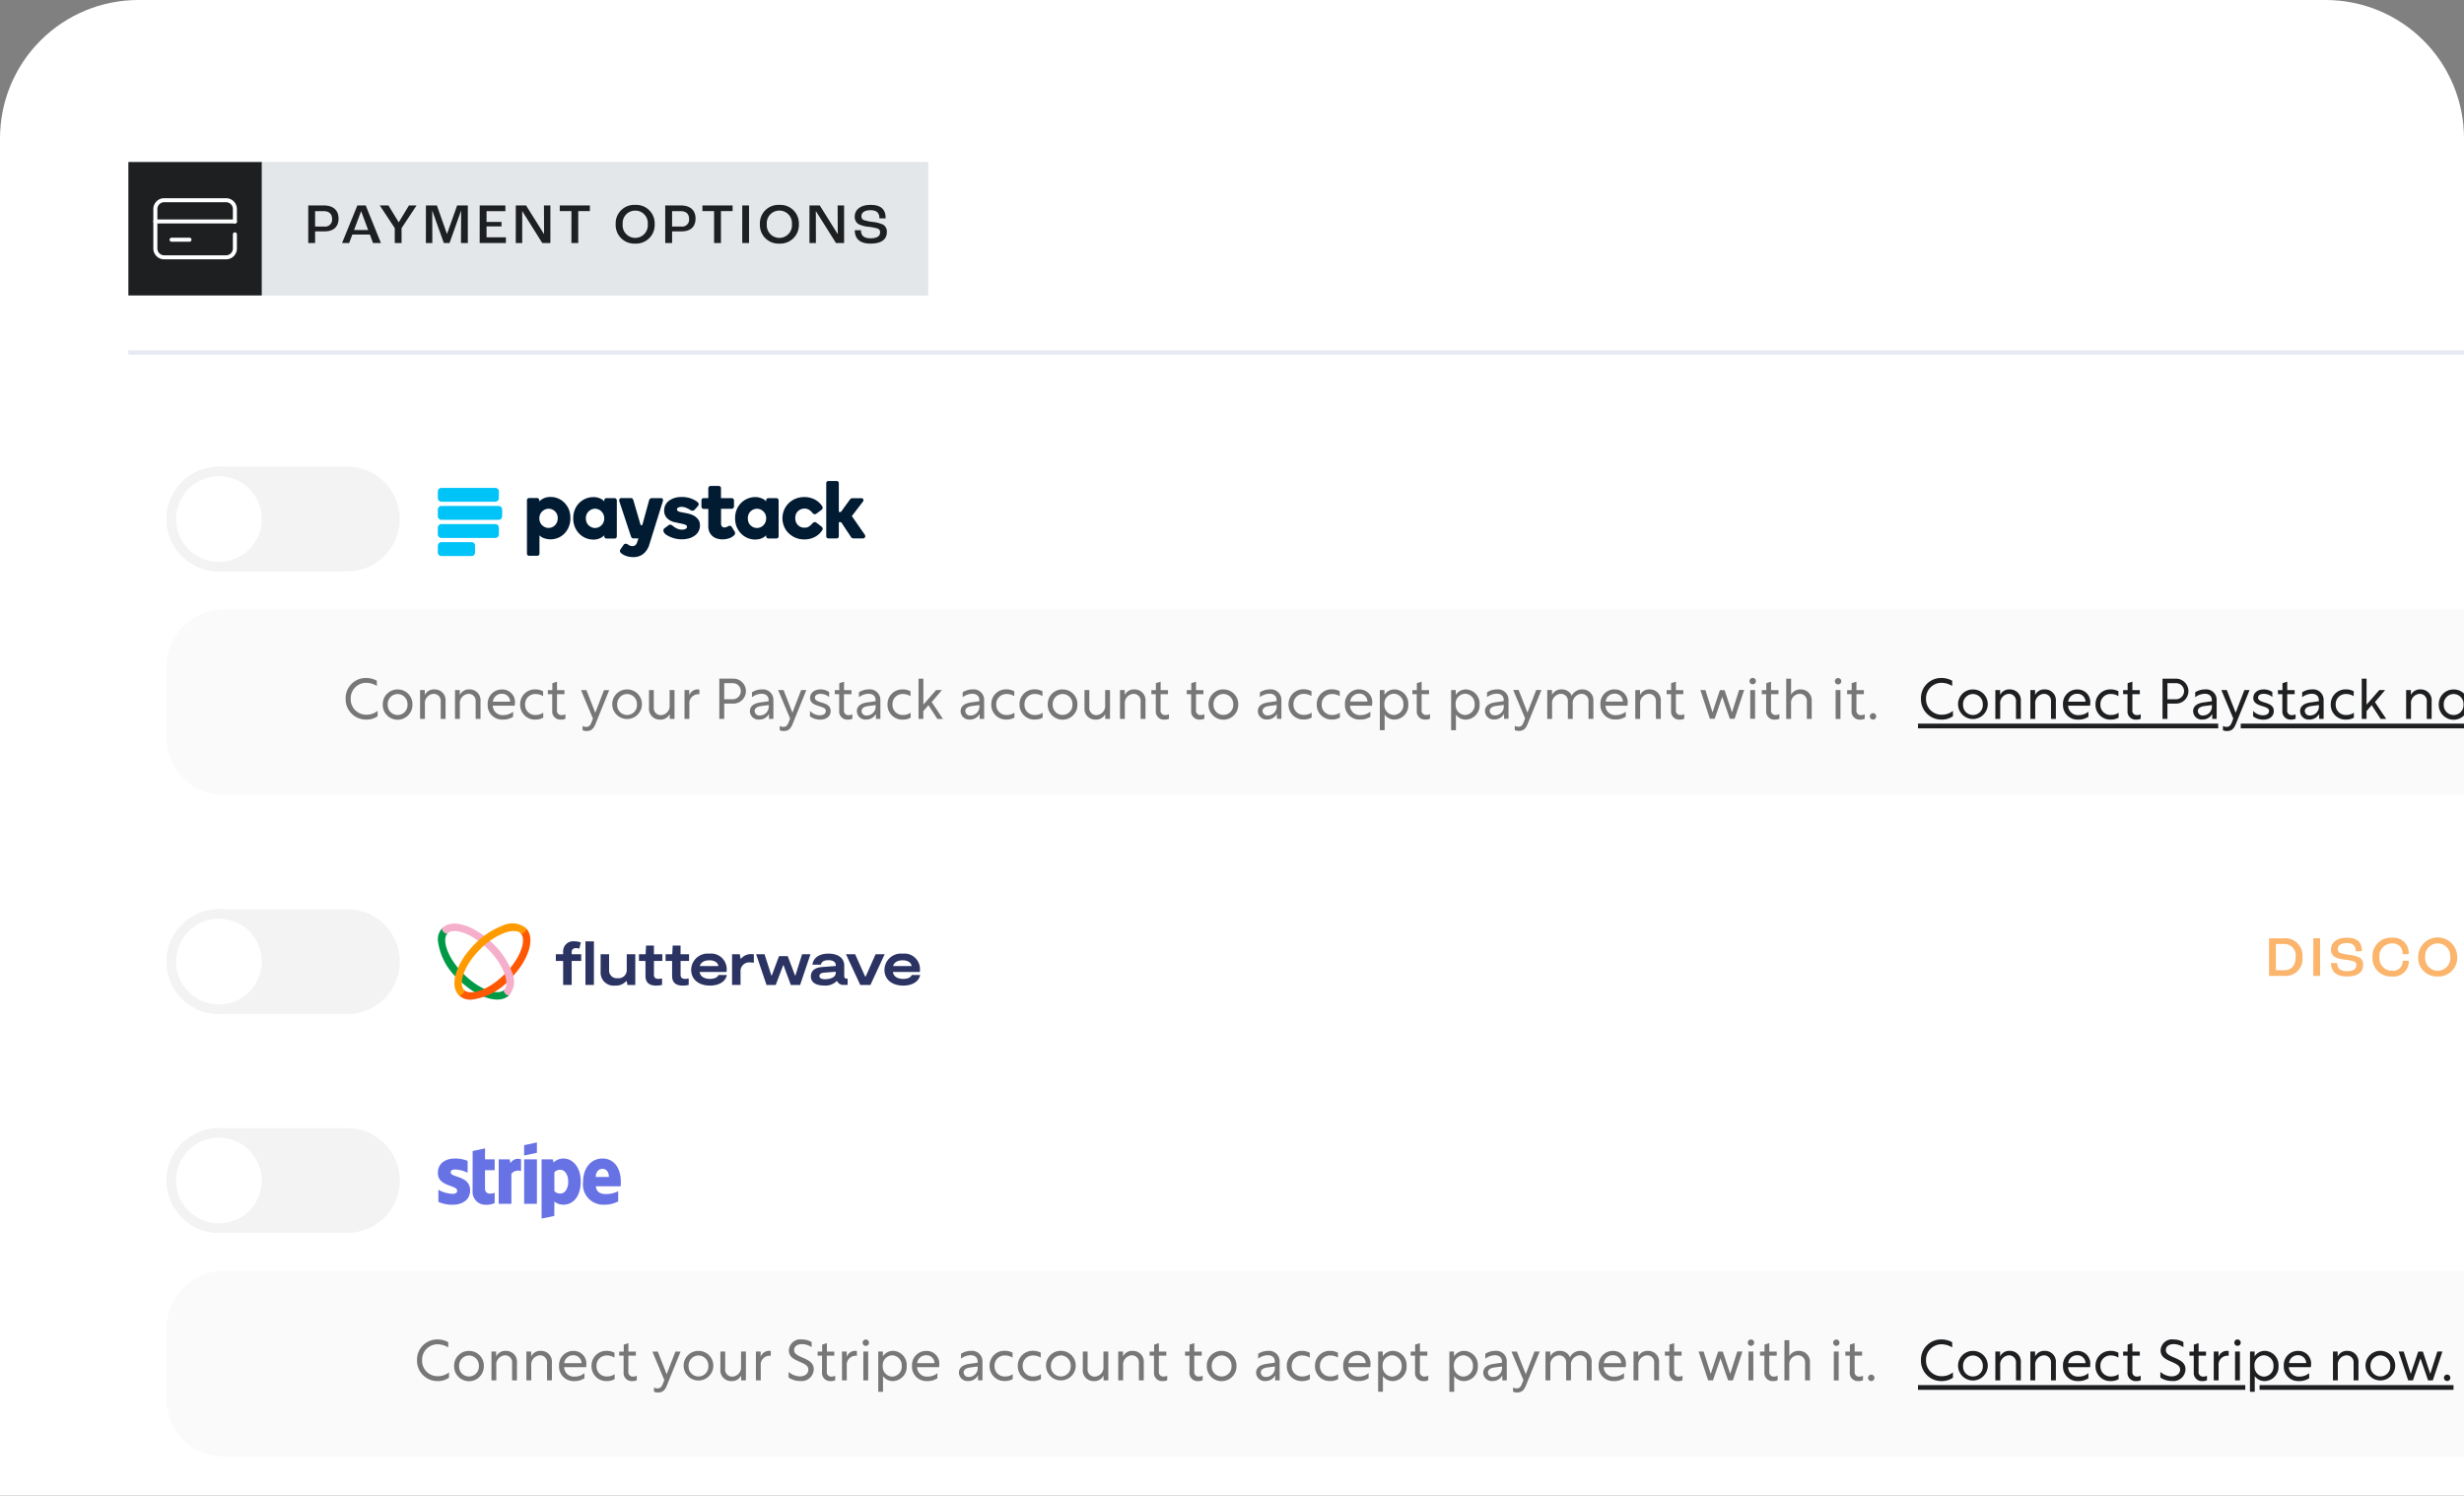 <svg xmlns="http://www.w3.org/2000/svg" xmlns:xlink="http://www.w3.org/1999/xlink" width="285" height="173" viewBox="0 0 285 173">
  <rect x="0" y="0" width="285" height="173" fill="#808080" stroke="none"/>
  <defs>
    <clipPath id="clip-path">
      <path id="Rectangle_4154" data-name="Rectangle 4154" d="M16,0H269a16,16,0,0,1,16,16V173a0,0,0,0,1,0,0H0a0,0,0,0,1,0,0V16A16,16,0,0,1,16,0Z" transform="translate(0 0.275)" fill="#f7f8f8"/>
    </clipPath>
  </defs>
  <g id="img-connect-pay" transform="translate(0 -0.275)" clip-path="url(#clip-path)">
    <g id="Group_12895" data-name="Group 12895" transform="translate(0 -2.989)">
      <path id="Rectangle_4153" data-name="Rectangle 4153" d="M0,0H331.39V232.3H0Z" fill="#fff"/>
      <g id="Group_12896" data-name="Group 12896" transform="translate(14.863 22.019)">
        <path id="Path_15329" data-name="Path 15329" d="M0,0H302.214" transform="translate(0 22.019)" fill="none" stroke="#e8eaf2" stroke-width="0.467"/>
        <path id="Path_15330" data-name="Path 15330" d="M0,0H92.481V15.413H0Z" fill="#e4e7ea"/>
        <path id="Path_15331" data-name="Path 15331" d="M0,0H15.413V15.413H0Z" fill="#1e1f21"/>
        <path id="Path_15332" data-name="Path 15332" d="M.359.671h.793V-.677h1.1c1.046,0,1.612-.542,1.612-1.486,0-.971-.632-1.515-1.709-1.515H.359Zm.793-1.909V-3.017h.978c.634,0,.984.317.984.892a.8.8,0,0,1-.235.666.8.8,0,0,1-.67.222ZM7.849.671h.918L7.006-3.678H6.039L4.269.671h.819l.37-.978H7.486ZM5.656-.835,6.469-3h.013L7.288-.835ZM10.366.671h.786V-1.053L12.89-3.678h-.881L10.835-1.74h-.02L9.633-3.678h-1l1.731,2.622Zm3.6,0h.746L14.7-3.055h.013L16.041.671H16.7l1.328-3.726h.013L18.022.671h.795V-3.678H17.58L16.411-.393H16.4l-1.16-3.285H13.969Zm6.22,0h3.034V.01H20.982V-1.256h1.731v-.517H20.982V-3.017h2.18v-.661H20.189Zm4.175,0h.746l0-3.688h.007L27.429.671h.936V-3.678h-.744l.013,3.3h-.013l-2.068-3.3H24.364Zm6.436,0h.79V-3.022h1.348v-.656H29.45v.654H30.8ZM38.17.737A2.153,2.153,0,0,0,39.8.109a2.153,2.153,0,0,0,.628-1.629,2.135,2.135,0,0,0-.636-1.61A2.135,2.135,0,0,0,38.17-3.74a2.134,2.134,0,0,0-1.618.61,2.134,2.134,0,0,0-.634,1.609A2.151,2.151,0,0,0,36.543.108,2.151,2.151,0,0,0,38.17.737Zm0-.661A1.46,1.46,0,0,1,37.1-.4a1.46,1.46,0,0,1-.372-1.117,1.441,1.441,0,0,1,.38-1.1,1.441,1.441,0,0,1,1.067-.461,1.442,1.442,0,0,1,1.071.457,1.442,1.442,0,0,1,.384,1.1A1.462,1.462,0,0,1,39.251-.4,1.462,1.462,0,0,1,38.17.076Zm3.481.595h.793V-.677h1.1c1.046,0,1.612-.542,1.612-1.486,0-.971-.632-1.515-1.709-1.515h-1.8Zm.793-1.909V-3.017h.98c.634,0,.984.317.984.892a.8.8,0,0,1-.235.667.8.8,0,0,1-.672.221ZM47.3.671h.793V-3.022h1.348v-.656H45.952v.654H47.3Zm3.257,0h.786V-3.678h-.786ZM54.85.737A2.153,2.153,0,0,0,56.479.109a2.153,2.153,0,0,0,.628-1.629,2.135,2.135,0,0,0-.636-1.61A2.135,2.135,0,0,0,54.85-3.74a2.134,2.134,0,0,0-1.618.61A2.134,2.134,0,0,0,52.6-1.52,2.151,2.151,0,0,0,53.223.108,2.151,2.151,0,0,0,54.85.737Zm0-.661A1.46,1.46,0,0,1,53.775-.4,1.46,1.46,0,0,1,53.4-1.52a1.441,1.441,0,0,1,.38-1.1,1.441,1.441,0,0,1,1.067-.461,1.442,1.442,0,0,1,1.071.459,1.442,1.442,0,0,1,.382,1.1A1.462,1.462,0,0,1,55.928-.4,1.462,1.462,0,0,1,54.85.076Zm3.481.595h.746l-.007-3.688h.007L61.4.671h.936V-3.678H61.59l.013,3.3H61.59l-2.068-3.3H58.333Zm7.062.066c1.48,0,1.889-.654,1.889-1.354a.906.906,0,0,0-.469-.859,4.026,4.026,0,0,0-1.149-.291,4.983,4.983,0,0,1-1.057-.225.455.455,0,0,1-.258-.469c0-.4.39-.667,1.046-.667.68,0,1.031.3,1.031.945h.716c0-.991-.469-1.559-1.757-1.559-1.136,0-1.817.555-1.817,1.348A.972.972,0,0,0,64-1.522a3.259,3.259,0,0,0,1.136.31,6.285,6.285,0,0,1,1.064.2.423.423,0,0,1,.3.449c0,.355-.231.685-1.112.685-.832,0-1.1-.385-1.1-.936h-.716C63.576-.023,63.952.737,65.392.737Z" transform="translate(20.432 8.687)" fill="#1e1f21"/>
        <path id="Path_15333" data-name="Path 15333" d="M3.3,0A3.3,3.3,0,1,1,0,3.3,3.3,3.3,0,0,1,3.3,0Z" transform="translate(4.404 4.404)" fill="#fff"/>
        <path id="Path_15334" data-name="Path 15334" d="M0,0H302.214" transform="translate(0 22.019)" fill="none" stroke="#e8eaf2" stroke-width="0.467"/>
        <path id="Path_15335" data-name="Path 15335" d="M0,0H302.214" transform="translate(0 188.265)" fill="none" stroke="#e8eaf2" stroke-width="0.467"/>
        <path id="Path_15336" data-name="Path 15336" d="M6.055,0H20.918a6.055,6.055,0,0,1,0,12.111H6.055A6.055,6.055,0,1,1,6.055,0Z" transform="translate(4.404 86.426)" fill="#f3f3f3"/>
        <g id="Path_15337" data-name="Path 15337" transform="translate(4.404 86.426)">
          <path id="Path_15358" data-name="Path 15358" d="M5.972,11.476a5.5,5.5,0,1,1,5.5-5.5A5.511,5.511,0,0,1,5.972,11.476Z" transform="translate(0.084 0.084)" fill="#fff"/>
          <path id="Path_15359" data-name="Path 15359" d="M6.055,1.1A4.954,4.954,0,1,0,11.01,6.055,4.96,4.96,0,0,0,6.055,1.1m0-1.1A6.055,6.055,0,1,1,0,6.055,6.055,6.055,0,0,1,6.055,0Z" fill="#f3f3f3"/>
        </g>
        <path id="Path_15338" data-name="Path 15338" d="M0,0H.98V5.044H0Z" transform="translate(52.853 90.136)" fill="#2a3362"/>
        <path id="Path_14387" data-name="Path 14387" d="M169.966,51.535a.939.939,0,0,1-1.046,1.009.893.893,0,0,1-.995-.974v-1.8h-.979V51.8a1.507,1.507,0,0,0,1.684,1.6,1.59,1.59,0,0,0,1.278-.517h.055l.085.448h.906V49.773h-.986Z" transform="translate(-112.337 41.855)" fill="#2a3362"/>
        <path id="Path_14388" data-name="Path 14388" d="M249.441,52.147c-.716,0-1.122-.327-1.186-.8h3.111a2.05,2.05,0,0,0,.022-.3,1.8,1.8,0,0,0-2.008-1.817,1.9,1.9,0,0,0-2.1,1.876c0,1.1.867,1.817,2.167,1.817,1.088,0,1.812-.483,1.961-1.222h-.969C250.315,51.99,249.967,52.147,249.441,52.147ZM249.38,50c.625,0,.988.275,1.046.669h-2.147C248.371,50.293,248.734,50,249.38,50Z" transform="translate(-182.196 42.33)" fill="#2a3362"/>
        <path id="Path_14389" data-name="Path 14389" d="M284.626,50.273h-.061l-.093-.512h-.891v3.554h.98V51.788a1,1,0,0,1,1.137-1.073,1.979,1.979,0,0,1,.4.035v-.988h-.137a1.482,1.482,0,0,0-1.336.51Z" transform="translate(-213.769 41.865)" fill="#2a3362"/>
        <path id="Path_14390" data-name="Path 14390" d="M309.486,52.217h-.055l-.838-2.223h-1.009l-.826,2.217h-.064l-.781-2.437h-.974l1.2,3.553h1.066l.853-2.267h.055l.838,2.267h1.073l1.2-3.553h-.974Z" transform="translate(-232.342 41.855)" fill="#2a3362"/>
        <path id="Path_14391" data-name="Path 14391" d="M357.37,51.82V50.63c0-.966-.817-1.4-1.834-1.4-1.08,0-1.754.512-1.847,1.278h.98c.071-.334.355-.519.867-.519s.852.192.852.582v.091l-1.6.122c-.739.055-1.278.385-1.278,1.08,0,.716.618,1.058,1.528,1.058a1.828,1.828,0,0,0,1.455-.513h.049a.789.789,0,0,0,.806.44h.412v-.723h-.092C357.462,52.13,357.37,52.031,357.37,51.82Zm-.981-.377c0,.561-.669.746-1.243.746-.391,0-.646-.1-.646-.369,0-.243.22-.362.548-.391l1.343-.1Z" transform="translate(-274.583 42.326)" fill="#2a3362"/>
        <path id="Path_14392" data-name="Path 14392" d="M388.065,49.773l-1.144,2.572h-.064L385.7,49.773H384.64l1.655,3.553h1.173l1.648-3.553Z" transform="translate(-301.653 41.855)" fill="#2a3362"/>
        <path id="Path_14393" data-name="Path 14393" d="M421.942,51.7c-.122.291-.469.448-.995.448-.716,0-1.122-.327-1.186-.8h3.111a2.067,2.067,0,0,0,.021-.3,1.8,1.8,0,0,0-2.008-1.817,1.9,1.9,0,0,0-2.1,1.876c0,1.1.866,1.817,2.167,1.817,1.087,0,1.812-.483,1.961-1.222ZM420.884,50c.625,0,.987.275,1.046.669h-2.147C419.876,50.295,420.237,50,420.884,50Z" transform="translate(-331.346 42.33)" fill="#2a3362"/>
        <path id="Path_14394" data-name="Path 14394" d="M129.034,39.567c0-.313.22-.448.5-.448a1.471,1.471,0,0,1,.391.055l.165-.711a2.234,2.234,0,0,0-.739-.128,1.162,1.162,0,0,0-1.307,1.179v.312H127.2V40.6h.846v2.774h.987V40.606h1.105v-.778h-1.105Z" transform="translate(-77.773 51.8)" fill="#2a3362"/>
        <path id="Path_14395" data-name="Path 14395" d="M202.694,42.089h-.913l-.051,1h-.771v.778h.754v1.752c0,.6.3,1.1,1.217,1.1a3.216,3.216,0,0,0,.7-.078V45.89a2.086,2.086,0,0,1-.405.05c-.49,0-.532-.275-.532-.49V43.867h.97v-.776h-.974Z" transform="translate(-141.916 48.537)" fill="#2a3362"/>
        <path id="Path_14396" data-name="Path 14396" d="M226.318,42.089h-.91l-.051,1h-.771v.778h.754v1.752c0,.6.3,1.1,1.217,1.1a3.213,3.213,0,0,0,.7-.08V45.89a2.084,2.084,0,0,1-.405.05c-.49,0-.532-.275-.532-.49V43.867h.977v-.776h-.98Z" transform="translate(-162.462 48.537)" fill="#2a3362"/>
        <path id="Path_14397" data-name="Path 14397" d="M22.515,27.909a1.927,1.927,0,0,1,.517-1.407l.608.608c-.677.675-.086,2.773,1.842,4.7s4.028,2.521,4.7,1.845l.608.608c-1.142,1.142-3.743.33-5.919-1.846A7.123,7.123,0,0,1,22.515,27.909Z" transform="translate(13.266 62.092)" fill="#009a46"/>
        <path id="Path_14398" data-name="Path 14398" d="M42.563,34.84a1.927,1.927,0,0,1-1.408-.515l.608-.608c.676.676,2.774.085,4.7-1.845s2.521-4.028,1.845-4.7l.608-.608c1.142,1.142.33,3.743-1.846,5.919A7.116,7.116,0,0,1,42.563,34.84Z" transform="translate(-2.944 62.044)" fill="#ff5805"/>
        <path id="Path_14399" data-name="Path 14399" d="M34.232,28.166a8.843,8.843,0,0,0-2.125-3.2c-2.177-2.177-4.777-2.988-5.919-1.846h0c-.081.081-.011.283.157.451s.369.237.45.156c.677-.676,2.775-.085,4.7,1.846a7.982,7.982,0,0,1,1.921,2.875c.287.826.259,1.494-.075,1.829h0c-.081.081-.011.283.156.45s.369.238.451.156A2.541,2.541,0,0,0,34.232,28.166Z" transform="translate(10.1 65.484)" fill="#f5afcb"/>
        <path id="Path_14400" data-name="Path 14400" d="M45.475,23.063a2.54,2.54,0,0,0-2.718-.279,8.846,8.846,0,0,0-3.2,2.124c-2.177,2.177-2.987,4.777-1.846,5.919h0c.081.081.283.011.451-.156s.238-.369.156-.451c-.678-.676-.085-2.774,1.846-4.7A7.982,7.982,0,0,1,43.038,23.6c.826-.287,1.494-.259,1.829.075h0c.081.081.283.011.45-.157S45.556,23.144,45.475,23.063Z" transform="translate(0.501 65.539)" fill="#ff9b00"/>
        <path id="Path_15339" data-name="Path 15339" d="M6.055,0H20.918a6.055,6.055,0,0,1,0,12.111H6.055A6.055,6.055,0,1,1,6.055,0Z" transform="translate(4.404 111.748)" fill="#f3f3f3"/>
        <g id="Path_15340" data-name="Path 15340" transform="translate(4.404 111.748)">
          <path id="Path_15360" data-name="Path 15360" d="M5.972,11.476a5.5,5.5,0,1,1,5.5-5.5A5.511,5.511,0,0,1,5.972,11.476Z" transform="translate(0.084 0.084)" fill="#fff"/>
          <path id="Path_15361" data-name="Path 15361" d="M6.055,1.1A4.954,4.954,0,1,0,11.01,6.055,4.96,4.96,0,0,0,6.055,1.1m0-1.1A6.055,6.055,0,1,1,0,6.055,6.055,6.055,0,0,1,6.055,0Z" fill="#f3f3f3"/>
        </g>
        <path id="stripe-4" d="M1.486,3.451c0-.229.188-.318.5-.318a3.279,3.279,0,0,1,1.458.377V2.128a3.877,3.877,0,0,0-1.457-.27C.794,1.858,0,2.481,0,3.523,0,5.146,2.234,4.887,2.234,5.587c0,.27-.235.358-.564.358A3.66,3.66,0,0,1,.064,5.473v1.4a4.074,4.074,0,0,0,1.605.335c1.223,0,2.064-.606,2.064-1.658C3.727,3.8,1.486,4.109,1.486,3.451ZM5.461.682,4.026.988,4.019,5.7A1.477,1.477,0,0,0,5.541,7.208,2.271,2.271,0,0,0,6.57,7.014V5.82c-.188.077-1.117.347-1.117-.524V3.21h1.12V1.958H5.456ZM8.4,2.393l-.094-.435H7.037V7.1h1.47V3.616A1.037,1.037,0,0,1,9.624,3.31V1.958A1,1,0,0,0,8.4,2.392Zm1.582-.435h1.476V7.1H9.982V1.958Zm0-.447,1.476-.318V0L9.982.312v1.2Zm4.545.347a1.661,1.661,0,0,0-1.152.459L13.3,1.952H12V8.808l1.47-.312.006-1.664a1.655,1.655,0,0,0,1.04.37c1.053,0,2.01-.847,2.01-2.71-.006-1.706-.976-2.634-2-2.634Zm-.353,4.05a.881.881,0,0,1-.694-.275l-.006-2.181a.875.875,0,0,1,.7-.288c.535,0,.906.6.906,1.37,0,.788-.364,1.376-.906,1.376ZM21.165,4.55c0-1.505-.729-2.692-2.122-2.692S16.8,3.045,16.8,4.539A2.342,2.342,0,0,0,19.231,7.2a3.278,3.278,0,0,0,1.628-.382V5.644a3.121,3.121,0,0,1-1.441.323c-.57,0-1.076-.2-1.141-.893h2.875c0-.077.012-.382.012-.524Zm-2.9-.558c0-.664.406-.941.776-.941s.741.275.741.941Z" transform="translate(35.781 113.4)" fill="#6772e5"/>
        <path id="Path_15341" data-name="Path 15341" d="M0,0H92.481V15.413H0Z" fill="#e4e7ea"/>
        <path id="Path_15342" data-name="Path 15342" d="M0,0H15.413V15.413H0Z" fill="#1e1f21"/>
        <path id="Path_15343" data-name="Path 15343" d="M.359.671h.793V-.677h1.1c1.046,0,1.612-.542,1.612-1.486,0-.971-.632-1.515-1.709-1.515H.359Zm.793-1.909V-3.017h.978c.634,0,.984.317.984.892a.8.8,0,0,1-.235.666.8.8,0,0,1-.67.222ZM7.849.671h.918L7.006-3.678H6.039L4.269.671h.819l.37-.978H7.486ZM5.656-.835,6.469-3h.013L7.288-.835ZM10.366.671h.786V-1.053L12.89-3.678h-.881L10.835-1.74h-.02L9.633-3.678h-1l1.731,2.622Zm3.6,0h.746L14.7-3.055h.013L16.041.671H16.7l1.328-3.726h.013L18.022.671h.795V-3.678H17.58L16.411-.393H16.4l-1.16-3.285H13.969Zm6.22,0h3.034V.01H20.982V-1.256h1.731v-.517H20.982V-3.017h2.18v-.661H20.189Zm4.175,0h.746l0-3.688h.007L27.429.671h.936V-3.678h-.744l.013,3.3h-.013l-2.068-3.3H24.364Zm6.436,0h.79V-3.022h1.348v-.656H29.45v.654H30.8ZM38.17.737A2.153,2.153,0,0,0,39.8.109a2.153,2.153,0,0,0,.628-1.629,2.135,2.135,0,0,0-.636-1.61A2.135,2.135,0,0,0,38.17-3.74a2.134,2.134,0,0,0-1.618.61,2.134,2.134,0,0,0-.634,1.609A2.151,2.151,0,0,0,36.543.108,2.151,2.151,0,0,0,38.17.737Zm0-.661A1.46,1.46,0,0,1,37.1-.4a1.46,1.46,0,0,1-.372-1.117,1.441,1.441,0,0,1,.38-1.1,1.441,1.441,0,0,1,1.067-.461,1.442,1.442,0,0,1,1.071.457,1.442,1.442,0,0,1,.384,1.1A1.462,1.462,0,0,1,39.251-.4,1.462,1.462,0,0,1,38.17.076Zm3.481.595h.793V-.677h1.1c1.046,0,1.612-.542,1.612-1.486,0-.971-.632-1.515-1.709-1.515h-1.8Zm.793-1.909V-3.017h.98c.634,0,.984.317.984.892a.8.8,0,0,1-.235.667.8.8,0,0,1-.672.221ZM47.3.671h.793V-3.022h1.348v-.656H45.952v.654H47.3Zm3.257,0h.786V-3.678h-.786ZM54.85.737A2.153,2.153,0,0,0,56.479.109a2.153,2.153,0,0,0,.628-1.629,2.135,2.135,0,0,0-.636-1.61A2.135,2.135,0,0,0,54.85-3.74a2.134,2.134,0,0,0-1.618.61A2.134,2.134,0,0,0,52.6-1.52,2.151,2.151,0,0,0,53.223.108,2.151,2.151,0,0,0,54.85.737Zm0-.661A1.46,1.46,0,0,1,53.775-.4,1.46,1.46,0,0,1,53.4-1.52a1.441,1.441,0,0,1,.38-1.1,1.441,1.441,0,0,1,1.067-.461,1.442,1.442,0,0,1,1.071.459,1.442,1.442,0,0,1,.382,1.1A1.462,1.462,0,0,1,55.928-.4,1.462,1.462,0,0,1,54.85.076Zm3.481.595h.746l-.007-3.688h.007L61.4.671h.936V-3.678H61.59l.013,3.3H61.59l-2.068-3.3H58.333Zm7.062.066c1.48,0,1.889-.654,1.889-1.354a.906.906,0,0,0-.469-.859,4.026,4.026,0,0,0-1.149-.291,4.983,4.983,0,0,1-1.057-.225.455.455,0,0,1-.258-.469c0-.4.39-.667,1.046-.667.68,0,1.031.3,1.031.945h.716c0-.991-.469-1.559-1.757-1.559-1.136,0-1.817.555-1.817,1.348A.972.972,0,0,0,64-1.522a3.259,3.259,0,0,0,1.136.31,6.285,6.285,0,0,1,1.064.2.423.423,0,0,1,.3.449c0,.355-.231.685-1.112.685-.832,0-1.1-.385-1.1-.936h-.716C63.576-.023,63.952.737,65.392.737Z" transform="translate(20.432 8.687)" fill="#1e1f21"/>
        <path id="Path_651" data-name="Path 651" d="M1256.078,1702.918v1.635a1.022,1.022,0,0,1-1.022,1.022H1247.9a1.022,1.022,0,0,1-1.022-1.022v-4.561a1.022,1.022,0,0,1,1.022-1.022h7.156a1.023,1.023,0,0,1,1.022,1.022v1.437" transform="translate(-1243.772 -1694.565)" fill="none" stroke="#fff" stroke-linecap="round" stroke-linejoin="round" stroke-width="0.467"/>
        <path id="Path_15344" data-name="Path 15344" d="M0,0H9.2" transform="translate(3.107 6.863)" fill="none" stroke="#fff" stroke-linecap="round" stroke-width="0.467"/>
        <path id="Path_15345" data-name="Path 15345" d="M0,0H2.067" transform="translate(4.985 8.974)" fill="none" stroke="#fff" stroke-linecap="round" stroke-width="0.467"/>
        <path id="Path_14530" data-name="Path 14530" d="M-54.586,108.4h-6.27a.412.412,0,0,0-.39.423v.755a.412.412,0,0,0,.39.423h6.27a.418.418,0,0,0,.4-.423v-.746A.415.415,0,0,0-54.586,108.4Zm0,4.188h-6.27a.356.356,0,0,0-.275.124.421.421,0,0,0-.117.3v.755a.412.412,0,0,0,.39.423h6.27a.412.412,0,0,0,.4-.423v-.755A.412.412,0,0,0-54.586,112.585Zm-2.737,2.092h-3.532a.356.356,0,0,0-.275.124.457.457,0,0,0-.117.3v.755a.412.412,0,0,0,.39.423h3.523a.4.4,0,0,0,.39-.415v-.755a.389.389,0,0,0-.093-.3.389.389,0,0,0-.287-.133Zm3.135-4.188h-6.667a.356.356,0,0,0-.275.124.457.457,0,0,0-.117.3v.755a.412.412,0,0,0,.39.423H-54.2a.406.406,0,0,0,.283-.131.406.406,0,0,0,.107-.292v-.755a.405.405,0,0,0-.382-.423Zm0,0" transform="translate(97.028 -70.718)" fill="#00c3f7"/>
        <path id="Path_14531" data-name="Path 14531" d="M4.791,106.156a2.183,2.183,0,0,0-.728-.5,2.243,2.243,0,0,0-.87-.173,1.879,1.879,0,0,0-.844.181,1.574,1.574,0,0,0-.468.338v-.132a.285.285,0,0,0-.067-.181.241.241,0,0,0-.184-.083H.7a.211.211,0,0,0-.176.083.216.216,0,0,0-.067.181v6.162a.285.285,0,0,0,.067.181.242.242,0,0,0,.176.074h.953a.242.242,0,0,0,.176-.074.2.2,0,0,0,.075-.181v-2.109a1.191,1.191,0,0,0,.5.321,2.274,2.274,0,0,0,1.656-.033,2.217,2.217,0,0,0,.736-.5,2.386,2.386,0,0,0,.5-.775,2.477,2.477,0,0,0,.184-1.013,2.694,2.694,0,0,0-.184-1.022,2.7,2.7,0,0,0-.51-.756Zm-.855,2.232a1.069,1.069,0,0,1-.226.355,1.032,1.032,0,0,1-.753.321.936.936,0,0,1-.418-.091,1.191,1.191,0,0,1-.343-.231.991.991,0,0,1-.226-.355,1.188,1.188,0,0,1,0-.865,1.083,1.083,0,0,1,.226-.346,1.218,1.218,0,0,1,.345-.239,1.06,1.06,0,0,1,.418-.091.969.969,0,0,1,.426.091,1.05,1.05,0,0,1,.335.231,1.083,1.083,0,0,1,.226.346,1.3,1.3,0,0,1-.01.874Zm6.661-2.768H9.65a.229.229,0,0,0-.176.074.259.259,0,0,0-.075.189V106a1.236,1.236,0,0,0-.427-.321,1.923,1.923,0,0,0-.826-.181,2.33,2.33,0,0,0-1.623.659,2.3,2.3,0,0,0-.519.775,2.5,2.5,0,0,0-.192,1.022,2.55,2.55,0,0,0,.192,1.022,2.434,2.434,0,0,0,.519.771,2.283,2.283,0,0,0,1.614.667,1.81,1.81,0,0,0,.826-.181,1.519,1.519,0,0,0,.435-.321v.124a.254.254,0,0,0,.075.181.281.281,0,0,0,.176.074H10.6a.229.229,0,0,0,.176-.074.254.254,0,0,0,.075-.181v-4.142a.285.285,0,0,0-.067-.181.248.248,0,0,0-.184-.091Zm-1.279,2.768a1.069,1.069,0,0,1-.226.354,1.18,1.18,0,0,1-.335.239,1.009,1.009,0,0,1-.844,0,1.219,1.219,0,0,1-.343-.239.991.991,0,0,1-.226-.355,1.28,1.28,0,0,1,0-.865,1.035,1.035,0,0,1,.226-.346,1.11,1.11,0,0,1,.341-.24.991.991,0,0,1,.836,0,1.05,1.05,0,0,1,.335.231,1.245,1.245,0,0,1,.226.346,1.169,1.169,0,0,1,.008.874Zm10.7-.56a1.633,1.633,0,0,0-.46-.28,3.26,3.26,0,0,0-.55-.165l-.719-.14a.865.865,0,0,1-.385-.14.226.226,0,0,1-.1-.181.236.236,0,0,1,.134-.2.757.757,0,0,1,.4-.091,1.476,1.476,0,0,1,.535.107,3.248,3.248,0,0,1,.477.247.367.367,0,0,0,.519-.041l.343-.385a.373.373,0,0,0,.11-.239.367.367,0,0,0-.134-.247,2.713,2.713,0,0,0-.686-.385,3,3,0,0,0-1.163-.2,2.547,2.547,0,0,0-.826.116,2.3,2.3,0,0,0-.636.321,1.382,1.382,0,0,0-.55,1.1,1.252,1.252,0,0,0,.351.931,1.761,1.761,0,0,0,.928.461l.753.165a1.681,1.681,0,0,1,.477.148.217.217,0,0,1,.134.206.271.271,0,0,1-.134.22.774.774,0,0,1-.443.107,1.356,1.356,0,0,1-.594-.132,2.313,2.313,0,0,1-.485-.313.927.927,0,0,0-.217-.123.334.334,0,0,0-.3.091l-.41.3a.337.337,0,0,0-.142.355.756.756,0,0,0,.343.428,3.294,3.294,0,0,0,2.626.4,2.2,2.2,0,0,0,.669-.33,1.363,1.363,0,0,0,.435-.511,1.391,1.391,0,0,0,.15-.634,1.253,1.253,0,0,0-.117-.577,1.751,1.751,0,0,0-.334-.389Zm4.129,1.128a.292.292,0,0,0-.209-.14.421.421,0,0,0-.243.074.815.815,0,0,1-.385.123.738.738,0,0,1-.134-.017.231.231,0,0,1-.126-.066.54.54,0,0,1-.1-.14.516.516,0,0,1-.042-.247v-1.689h1.221a.275.275,0,0,0,.192-.083.248.248,0,0,0,.084-.181v-.716a.211.211,0,0,0-.084-.181.262.262,0,0,0-.184-.074H22.9v-1.156a.241.241,0,0,0-.075-.181.335.335,0,0,0-.176-.074H21.7a.27.27,0,0,0-.268.255v1.156h-.542a.239.239,0,0,0-.184.083.285.285,0,0,0-.067.181v.716a.285.285,0,0,0,.067.181.217.217,0,0,0,.184.083h.543v2.01a1.513,1.513,0,0,0,.142.692,1.442,1.442,0,0,0,.368.47,1.342,1.342,0,0,0,.519.264,2.075,2.075,0,0,0,.594.091,2.516,2.516,0,0,0,.778-.123,1.465,1.465,0,0,0,.611-.379.319.319,0,0,0,.034-.4Zm5.168-3.336h-.945a.242.242,0,0,0-.176.074.259.259,0,0,0-.075.189V106a1.163,1.163,0,0,0-.427-.321,1.923,1.923,0,0,0-.826-.181,2.33,2.33,0,0,0-1.622.659,2.3,2.3,0,0,0-.519.775,2.485,2.485,0,0,0-.192,1.013,2.55,2.55,0,0,0,.192,1.022,2.434,2.434,0,0,0,.519.774,2.269,2.269,0,0,0,1.614.667,1.915,1.915,0,0,0,.826-.173,1.414,1.414,0,0,0,.435-.322v.123a.22.22,0,0,0,.075.173.242.242,0,0,0,.176.074h.945a.244.244,0,0,0,.251-.247v-4.144a.285.285,0,0,0-.067-.181.224.224,0,0,0-.184-.091Zm-1.271,2.768a1.069,1.069,0,0,1-.226.355,1.18,1.18,0,0,1-.335.239,1.069,1.069,0,0,1-.427.091,1.03,1.03,0,0,1-.418-.091,1.218,1.218,0,0,1-.343-.239.87.87,0,0,1-.217-.354,1.28,1.28,0,0,1,0-.865,1.061,1.061,0,0,1,.217-.346,1.219,1.219,0,0,1,.343-.239,1.06,1.06,0,0,1,.418-.091,1,1,0,0,1,.427.091,1.152,1.152,0,0,1,.335.231.959.959,0,0,1,.226.346,1.211,1.211,0,0,1,0,.873Zm6.456.5-.543-.412a.285.285,0,0,0-.285-.074.675.675,0,0,0-.2.14,2.18,2.18,0,0,1-.41.37.923.923,0,0,1-.527.123,1.01,1.01,0,0,1-.594-.181.969.969,0,0,1-.377-.5,1.239,1.239,0,0,1-.075-.42,1.332,1.332,0,0,1,.075-.437.939.939,0,0,1,.217-.346,1.012,1.012,0,0,1,.335-.231,1.069,1.069,0,0,1,.427-.091.983.983,0,0,1,.527.132,1.584,1.584,0,0,1,.41.37.551.551,0,0,0,.192.14.285.285,0,0,0,.285-.074l.543-.4a.342.342,0,0,0,.142-.181.26.26,0,0,0-.025-.247,2.343,2.343,0,0,0-.836-.775,2.6,2.6,0,0,0-1.263-.3,2.725,2.725,0,0,0-.987.189,2.434,2.434,0,0,0-1.329,1.3,2.487,2.487,0,0,0,0,1.927,2.27,2.27,0,0,0,.536.778,2.545,2.545,0,0,0,1.781.708,2.6,2.6,0,0,0,1.263-.3,2.318,2.318,0,0,0,.844-.783.3.3,0,0,0,.025-.239.517.517,0,0,0-.15-.181Zm5.034.964-1.5-2.158,1.279-1.664a.29.29,0,0,0,.05-.272c-.025-.066-.084-.132-.243-.132H38.108a.385.385,0,0,0-.165.041.352.352,0,0,0-.15.14l-1.02,1.409H36.53V103.89a.254.254,0,0,0-.075-.181.242.242,0,0,0-.176-.074h-.947a.262.262,0,0,0-.184.074.241.241,0,0,0-.075.181v6.137a.241.241,0,0,0,.075.181.261.261,0,0,0,.184.074h.945a.23.23,0,0,0,.176-.074.254.254,0,0,0,.075-.181V108.4H36.8l1.112,1.681a.372.372,0,0,0,.326.2H39.3a.26.26,0,0,0,.259-.14.3.3,0,0,0-.025-.288Zm-23.566-4.234H14.9a.3.3,0,0,0-.217.083.366.366,0,0,0-.1.173l-.786,2.867h-.192l-.836-2.867a.551.551,0,0,0-.084-.173.252.252,0,0,0-.192-.091H11.415c-.142,0-.226.041-.268.14a.44.44,0,0,0,0,.255l1.338,4.037a.419.419,0,0,0,.1.165.287.287,0,0,0,.2.074h.569l-.05.132-.126.37a.605.605,0,0,1-.209.288.487.487,0,0,1-.318.1.833.833,0,0,1-.285-.055,1.251,1.251,0,0,1-.251-.148.4.4,0,0,0-.243-.074h-.008a.3.3,0,0,0-.243.148l-.335.486a.295.295,0,0,0,.025.42,1.707,1.707,0,0,0,.627.362,2.4,2.4,0,0,0,.794.132,1.824,1.824,0,0,0,1.2-.385A2.226,2.226,0,0,0,14.609,111l1.556-4.992a.361.361,0,0,0,.008-.264c-.008-.055-.067-.123-.209-.123Zm0,0" transform="translate(45.631 -66.752)" fill="#011b33"/>
        <path id="Path_15346" data-name="Path 15346" d="M6.055,0H20.918a6.055,6.055,0,0,1,0,12.111H6.055A6.055,6.055,0,1,1,6.055,0Z" transform="translate(4.404 35.231)" fill="#f3f3f3"/>
        <g id="Path_15347" data-name="Path 15347" transform="translate(4.404 35.231)">
          <path id="Path_15362" data-name="Path 15362" d="M5.972,11.476a5.5,5.5,0,1,1,5.5-5.5A5.511,5.511,0,0,1,5.972,11.476Z" transform="translate(0.084 0.084)" fill="#fff"/>
          <path id="Path_15363" data-name="Path 15363" d="M6.055,1.1A4.954,4.954,0,1,0,11.01,6.055,4.96,4.96,0,0,0,6.055,1.1m0-1.1A6.055,6.055,0,1,1,0,6.055,6.055,6.055,0,0,1,6.055,0Z" fill="#f3f3f3"/>
        </g>
        <path id="Path_15348" data-name="Path 15348" d="M6.606,0H286.8a6.606,6.606,0,0,1,6.606,6.606v8.257a6.606,6.606,0,0,1-6.606,6.606H6.606A6.606,6.606,0,0,1,0,14.863V6.606A6.606,6.606,0,0,1,6.606,0Z" transform="translate(4.404 51.745)" fill="#fafafb"/>
        <path id="Path_15349" data-name="Path 15349" d="M3.991,3.529a2.076,2.076,0,0,1-1.255.44A1.787,1.787,0,0,1,.879,2.12,1.786,1.786,0,0,1,2.683.279,2.351,2.351,0,0,1,3.9.643V.037A2.536,2.536,0,0,0,2.63-.28a2.329,2.329,0,0,0-2.338,2.4A2.351,2.351,0,0,0,2.67,4.533a2.224,2.224,0,0,0,1.321-.39ZM6.3,1.046A1.7,1.7,0,0,0,4.585,2.789a1.718,1.718,0,1,0,3.435,0A1.7,1.7,0,0,0,6.3,1.046Zm0,.528A1.16,1.16,0,0,1,7.446,2.789a1.145,1.145,0,1,1-2.286,0A1.16,1.16,0,0,1,6.3,1.574Zm3.144.106V1.118H8.9V4.454h.561V2.737a1.072,1.072,0,0,1,1-1.182.806.806,0,0,1,.826.892V4.454h.561V2.417a1.251,1.251,0,0,0-1.271-1.376,1.165,1.165,0,0,0-1.125.639Zm4.049,0V1.118h-.55V4.454h.561V2.737a1.072,1.072,0,0,1,1-1.182.806.806,0,0,1,.826.892V4.454h.561V2.417a1.251,1.251,0,0,0-1.273-1.376A1.165,1.165,0,0,0,13.5,1.68Zm4.875-.634A1.643,1.643,0,0,0,16.72,2.789a1.663,1.663,0,0,0,1.724,1.744A2.033,2.033,0,0,0,19.66,4.2V3.615a1.762,1.762,0,0,1-1.136.4,1.125,1.125,0,0,1-1.215-1.09h2.537a1.712,1.712,0,0,0,.031-.339,1.454,1.454,0,0,0-1.5-1.537Zm-.013.5a.929.929,0,0,1,.967.912h-2a1.019,1.019,0,0,1,1.031-.912Zm4.776-.286a1.846,1.846,0,0,0-.912-.22,1.7,1.7,0,0,0-1.742,1.748,1.7,1.7,0,0,0,1.737,1.744,1.81,1.81,0,0,0,.936-.225v-.57A1.55,1.55,0,0,1,22.262,4a1.162,1.162,0,0,1-1.211-1.211,1.162,1.162,0,0,1,1.2-1.215,1.6,1.6,0,0,1,.881.251Zm2.576,2.651a.836.836,0,0,1-.4.1.508.508,0,0,1-.568-.581V1.592H25.6V1.125h-.859V.147L24.2.319v.806h-.522v.467h.509V3.5a.941.941,0,0,0,1.011,1.037,1.091,1.091,0,0,0,.515-.106ZM27.7,5.762a1.085,1.085,0,0,0,.476.092c.568,0,.819-.324,1.024-.832l1.577-3.9h-.6l-1.011,2.62-1.024-2.62h-.628l1.381,3.29-.159.416c-.152.39-.317.55-.606.55a.79.79,0,0,1-.429-.11Zm5.146-4.717a1.7,1.7,0,0,0-1.718,1.744,1.718,1.718,0,0,0,3.435,0,1.7,1.7,0,0,0-1.718-1.744Zm0,.528a1.16,1.16,0,0,1,1.143,1.215,1.145,1.145,0,1,1-2.286,0,1.16,1.16,0,0,1,1.143-1.215Zm4.935,2.319v.561h.55V1.118h-.564V2.836a1.067,1.067,0,0,1-1,1.182.811.811,0,0,1-.832-.892V1.118h-.555V3.155a1.248,1.248,0,0,0,1.275,1.381,1.165,1.165,0,0,0,1.123-.643Zm2.257-2.774h-.55V4.454h.561V2.776A1.04,1.04,0,0,1,41.078,1.6a.743.743,0,0,1,.132.013V1.059a1.223,1.223,0,0,0-.192-.02,1.022,1.022,0,0,0-.984.7Zm4.043,1.566h1.064a1.443,1.443,0,0,0,0-2.887H43.513V4.454h.568Zm0-.5V.319h.978A.921.921,0,0,1,46,1.23a.946.946,0,0,1-.945.951Zm3.21-.806v.568a1.92,1.92,0,0,1,1.1-.4c.5,0,.826.264.826.733v.132l-.931.132c-.793.11-1.235.449-1.235,1.031a.994.994,0,0,0,1.077.958,1.255,1.255,0,0,0,1.13-.654v.575h.511V2.287a1.211,1.211,0,0,0-1.339-1.246,2.065,2.065,0,0,0-1.138.335Zm.92,2.682a.545.545,0,0,1-.614-.515c0-.317.275-.515.779-.581l.852-.11v.211A1.027,1.027,0,0,1,48.21,4.058ZM50.5,5.764a1.085,1.085,0,0,0,.476.092c.568,0,.819-.324,1.024-.832L53.58,1.118h-.6l-1.011,2.62-1.024-2.62h-.628L51.7,4.408l-.159.416c-.152.39-.317.55-.606.55a.791.791,0,0,1-.429-.11Zm4.71-4.723c-.72,0-1.2.423-1.2.984,0,.588.515.786,1.046.951.5.152.779.258.779.561,0,.284-.251.5-.716.5A1.566,1.566,0,0,1,54,3.525v.628a1.9,1.9,0,0,0,1.169.385c.74,0,1.222-.39,1.222-1,0-.647-.55-.832-1.09-.991-.469-.145-.733-.271-.733-.542s.231-.449.667-.449a1.541,1.541,0,0,1,.984.377V1.349a1.7,1.7,0,0,0-1-.308ZM58.9,3.915a.836.836,0,0,1-.4.1.508.508,0,0,1-.568-.581V1.592H58.8V1.125H57.94V.147l-.55.172v.806h-.522v.467h.509V3.5a.941.941,0,0,0,1.011,1.037,1.09,1.09,0,0,0,.515-.106Zm.76-2.537v.566a1.92,1.92,0,0,1,1.1-.4c.5,0,.826.264.826.733v.132l-.931.132c-.793.11-1.235.449-1.235,1.031a.994.994,0,0,0,1.077.958,1.255,1.255,0,0,0,1.13-.654v.575h.515V2.287A1.211,1.211,0,0,0,60.8,1.041a2.065,2.065,0,0,0-1.136.335Zm.918,2.682a.545.545,0,0,1-.614-.515c0-.317.275-.515.779-.581l.852-.11v.211a1.027,1.027,0,0,1-1.017.993Zm5.047-2.8a1.846,1.846,0,0,0-.912-.22,1.7,1.7,0,0,0-1.744,1.751,1.7,1.7,0,0,0,1.737,1.744,1.81,1.81,0,0,0,.936-.225V3.738A1.55,1.55,0,0,1,64.755,4a1.162,1.162,0,0,1-1.211-1.211,1.162,1.162,0,0,1,1.2-1.215,1.6,1.6,0,0,1,.881.251Zm1.486,3.193v-.9l.588-.687,1.037,1.592h.647L68.08,2.505l1.182-1.387h-.674L67.116,2.8V-.2h-.559V4.454Zm4.551-3.078v.568a1.919,1.919,0,0,1,1.1-.4c.5,0,.826.264.826.733v.132l-.931.132c-.793.11-1.235.449-1.235,1.031a.994.994,0,0,0,1.077.958,1.255,1.255,0,0,0,1.13-.654v.575h.515V2.287A1.211,1.211,0,0,0,72.8,1.041a2.065,2.065,0,0,0-1.136.335Zm.918,2.682a.545.545,0,0,1-.614-.515c0-.317.275-.515.779-.581l.852-.11v.211A1.027,1.027,0,0,1,72.585,4.058Zm5.047-2.8a1.846,1.846,0,0,0-.912-.225,1.7,1.7,0,0,0-1.744,1.751,1.7,1.7,0,0,0,1.737,1.744,1.81,1.81,0,0,0,.936-.225V3.738A1.55,1.55,0,0,1,76.758,4a1.162,1.162,0,0,1-1.211-1.211,1.162,1.162,0,0,1,1.2-1.215,1.6,1.6,0,0,1,.881.251Zm3.263,0a1.846,1.846,0,0,0-.912-.225A1.7,1.7,0,0,0,78.24,2.787a1.7,1.7,0,0,0,1.737,1.744,1.81,1.81,0,0,0,.936-.225V3.738A1.55,1.55,0,0,1,80.021,4,1.162,1.162,0,0,1,78.81,2.785a1.162,1.162,0,0,1,1.2-1.215,1.6,1.6,0,0,1,.881.251Zm2.325-.22A1.7,1.7,0,0,0,81.5,2.785a1.718,1.718,0,1,0,3.435,0,1.7,1.7,0,0,0-1.718-1.74Zm0,.528a1.16,1.16,0,0,1,1.143,1.215,1.145,1.145,0,1,1-2.286,0A1.16,1.16,0,0,1,83.22,1.574Zm4.935,2.319v.566h.55V1.118h-.561V2.836a1.067,1.067,0,0,1-1,1.182.811.811,0,0,1-.832-.892V1.118h-.555V3.155a1.248,1.248,0,0,0,1.277,1.378,1.165,1.165,0,0,0,1.121-.641Zm2.257-2.213V1.118h-.55V4.454h.561V2.737a1.072,1.072,0,0,1,1-1.182.806.806,0,0,1,.826.892V4.454h.561V2.417a1.251,1.251,0,0,0-1.271-1.376,1.165,1.165,0,0,0-1.123.639Zm5.113,2.233a.836.836,0,0,1-.4.1.508.508,0,0,1-.568-.581V1.592h.859V1.125H94.56V.147l-.55.172v.806h-.522v.467H94V3.5a.941.941,0,0,0,1.011,1.037,1.09,1.09,0,0,0,.515-.106Zm4.1,0a.836.836,0,0,1-.4.1.508.508,0,0,1-.568-.581V1.592h.859V1.125h-.859V.147l-.55.172v.806h-.522v.467h.509V3.5A.941.941,0,0,0,99.1,4.533a1.091,1.091,0,0,0,.515-.106Zm2.193-2.867A1.7,1.7,0,0,0,100.1,2.785a1.718,1.718,0,1,0,3.435,0,1.7,1.7,0,0,0-1.715-1.74Zm0,.528a1.16,1.16,0,0,1,1.143,1.215,1.145,1.145,0,1,1-2.286,0,1.16,1.16,0,0,1,1.145-1.211Zm4.228-.2v.573a1.92,1.92,0,0,1,1.1-.4c.5,0,.826.264.826.733v.132l-.931.132c-.793.11-1.235.449-1.235,1.031a.994.994,0,0,0,1.077.958,1.255,1.255,0,0,0,1.134-.654v.575h.515V2.287a1.211,1.211,0,0,0-1.341-1.246,2.065,2.065,0,0,0-1.138.335Zm.92,2.686a.545.545,0,0,1-.614-.515c0-.317.275-.515.779-.581l.852-.11v.211A1.027,1.027,0,0,1,106.962,4.058Zm5.047-2.8a1.846,1.846,0,0,0-.912-.225,1.7,1.7,0,0,0-1.744,1.751,1.7,1.7,0,0,0,1.737,1.746,1.81,1.81,0,0,0,.936-.225v-.57a1.55,1.55,0,0,1-.892.258,1.162,1.162,0,0,1-1.211-1.211,1.162,1.162,0,0,1,1.2-1.215,1.6,1.6,0,0,1,.881.251Zm3.263,0a1.846,1.846,0,0,0-.912-.22,1.7,1.7,0,0,0-1.744,1.751,1.7,1.7,0,0,0,1.737,1.744,1.81,1.81,0,0,0,.936-.225V3.738A1.55,1.55,0,0,1,114.4,4a1.161,1.161,0,0,1-1.211-1.211,1.162,1.162,0,0,1,1.207-1.211,1.6,1.6,0,0,1,.881.251Zm2.257-.22a1.643,1.643,0,0,0-1.651,1.744A1.663,1.663,0,0,0,117.6,4.529a2.033,2.033,0,0,0,1.215-.33V3.615a1.762,1.762,0,0,1-1.136.4,1.125,1.125,0,0,1-1.215-1.09H119a1.711,1.711,0,0,0,.033-.337,1.454,1.454,0,0,0-1.5-1.539Zm-.013.5a.929.929,0,0,1,.964.912h-1.995a1.019,1.019,0,0,1,1.033-.907Zm2.4,4.228h.555V3.959a1.384,1.384,0,0,0,1.123.575A1.639,1.639,0,0,0,123.2,2.789a1.637,1.637,0,0,0-1.585-1.751,1.391,1.391,0,0,0-1.169.634V1.118h-.535Zm.522-2.986a1.14,1.14,0,0,1,1.1-1.235,1.156,1.156,0,0,1,1.1,1.235,1.156,1.156,0,0,1-1.11,1.229,1.141,1.141,0,0,1-1.086-1.224Zm5.278,1.123a.836.836,0,0,1-.4.1.508.508,0,0,1-.568-.581V1.592h.859V1.125h-.859V.147l-.55.172v.806h-.522v.467h.509V3.5A.941.941,0,0,0,125.2,4.533a1.091,1.091,0,0,0,.515-.106Zm2.444,1.863h.555V3.959a1.384,1.384,0,0,0,1.123.575,1.639,1.639,0,0,0,1.612-1.744,1.637,1.637,0,0,0-1.585-1.748,1.39,1.39,0,0,0-1.169.634V1.118h-.535Zm.522-2.986a1.14,1.14,0,0,1,1.1-1.235,1.156,1.156,0,0,1,1.1,1.235,1.156,1.156,0,0,1-1.11,1.229,1.141,1.141,0,0,1-1.086-1.224Zm3.633-1.414v.573a1.919,1.919,0,0,1,1.1-.4c.5,0,.826.264.826.733v.132l-.931.132c-.793.11-1.235.449-1.235,1.031a.994.994,0,0,0,1.077.958,1.255,1.255,0,0,0,1.13-.654v.575h.515V2.287a1.211,1.211,0,0,0-1.339-1.246,2.065,2.065,0,0,0-1.136.335Zm.918,2.682a.545.545,0,0,1-.614-.515c0-.317.275-.515.779-.581l.852-.11v.211a1.027,1.027,0,0,1-1.015,1Zm2.292,1.706a1.085,1.085,0,0,0,.476.092c.568,0,.819-.324,1.024-.832l1.581-3.9H138l-1.011,2.62-1.024-2.622h-.628l1.381,3.29-.159.416c-.152.39-.317.55-.606.55a.791.791,0,0,1-.429-.11Zm3.752-4.642V4.454h.561V2.737a1.072,1.072,0,0,1,1-1.182.806.806,0,0,1,.826.892V4.454h.561V2.737a1.072,1.072,0,0,1,1-1.182.806.806,0,0,1,.826.892V4.454h.562V2.417a1.251,1.251,0,0,0-1.273-1.376,1.326,1.326,0,0,0-1.229.738,1.211,1.211,0,0,0-1.156-.74,1.165,1.165,0,0,0-1.123.641V1.118Zm7.8-.073a1.643,1.643,0,0,0-1.651,1.744,1.663,1.663,0,0,0,1.724,1.744,2.033,2.033,0,0,0,1.215-.33V3.615a1.761,1.761,0,0,1-1.136.4,1.125,1.125,0,0,1-1.215-1.09h2.537a1.711,1.711,0,0,0,.033-.337,1.454,1.454,0,0,0-1.5-1.539Zm-.013.5a.929.929,0,0,1,.964.912h-1.993a1.019,1.019,0,0,1,1.031-.912Zm2.946.132V1.118h-.55V4.454h.561V2.737a1.072,1.072,0,0,1,1-1.182.806.806,0,0,1,.826.892V4.454h.562V2.417a1.251,1.251,0,0,0-1.27-1.376,1.165,1.165,0,0,0-1.125.639Zm5.113,2.233a.836.836,0,0,1-.4.1.508.508,0,0,1-.566-.581V1.592h.859V1.125h-.859V.147l-.55.172v.806h-.517v.467h.509V3.5a.941.941,0,0,0,1.011,1.037,1.09,1.09,0,0,0,.515-.106Zm2.968.542h.555l.872-2.55.879,2.55h.55l1.11-3.336h-.588L160.649,3.7l-.859-2.576h-.542L158.39,3.7l-.821-2.583h-.581Zm4.948-4.73a.369.369,0,1,0,.263.107.369.369,0,0,0-.263-.107Zm-.284,4.73h.561V1.118h-.561Zm3.376-.542a.836.836,0,0,1-.4.1.508.508,0,0,1-.568-.581V1.592h.859V1.125h-.859V.147l-.55.172v.806h-.522v.467h.509V3.5a.941.941,0,0,0,1.011,1.037,1.091,1.091,0,0,0,.515-.106ZM166.916-.2V4.454h.562V2.684a1.026,1.026,0,0,1,1-1.13.81.81,0,0,1,.826.892V4.454h.561V2.417a1.258,1.258,0,0,0-1.275-1.376,1.215,1.215,0,0,0-1.11.606V-.2Zm6-.073a.369.369,0,1,0,.261.107.369.369,0,0,0-.261-.107Zm-.286,4.73h.561V1.118h-.561Zm3.376-.542a.836.836,0,0,1-.4.1.508.508,0,0,1-.568-.581V1.592h.859V1.125h-.859V.147l-.55.172v.806h-.522v.467h.509V3.5a.941.941,0,0,0,1.011,1.037A1.091,1.091,0,0,0,176,4.428Zm.581.244a.379.379,0,0,0,.37.377.375.375,0,0,0,.37-.377.369.369,0,0,0-.37-.37.374.374,0,0,0-.37.37Z" transform="translate(24.824 59.952)" fill="#777"/>
        <path id="Path_15350" data-name="Path 15350" d="M4.043,3.529a2.076,2.076,0,0,1-1.255.44A1.787,1.787,0,0,1,.931,2.12,1.786,1.786,0,0,1,2.735.279,2.351,2.351,0,0,1,3.957.643V.037A2.536,2.536,0,0,0,2.682-.28a2.329,2.329,0,0,0-2.338,2.4A2.351,2.351,0,0,0,2.722,4.533a2.224,2.224,0,0,0,1.321-.39ZM6.355,1.046A1.7,1.7,0,0,0,4.637,2.789a1.718,1.718,0,0,0,3.435,0A1.7,1.7,0,0,0,6.355,1.046Zm0,.528A1.16,1.16,0,0,1,7.5,2.789a1.145,1.145,0,1,1-2.286,0A1.16,1.16,0,0,1,6.355,1.574ZM9.5,1.68V1.118h-.55V4.454H9.51V2.737a1.072,1.072,0,0,1,1-1.182.806.806,0,0,1,.826.892V4.454h.561V2.417a1.251,1.251,0,0,0-1.271-1.376A1.165,1.165,0,0,0,9.5,1.68Zm4.049,0V1.118H13V4.454h.561V2.737a1.072,1.072,0,0,1,1-1.182.806.806,0,0,1,.826.892V4.454h.561V2.417a1.251,1.251,0,0,0-1.273-1.376,1.165,1.165,0,0,0-1.123.639Zm4.875-.634a1.643,1.643,0,0,0-1.651,1.744A1.663,1.663,0,0,0,18.5,4.533a2.033,2.033,0,0,0,1.215-.33V3.615a1.762,1.762,0,0,1-1.136.4,1.125,1.125,0,0,1-1.215-1.09H19.9a1.712,1.712,0,0,0,.031-.339,1.454,1.454,0,0,0-1.5-1.537Zm-.013.5a.929.929,0,0,1,.967.912h-2a1.019,1.019,0,0,1,1.031-.912Zm4.776-.286a1.846,1.846,0,0,0-.912-.22,1.7,1.7,0,0,0-1.742,1.748A1.7,1.7,0,0,0,22.27,4.533a1.81,1.81,0,0,0,.936-.225v-.57A1.55,1.55,0,0,1,22.314,4,1.162,1.162,0,0,1,21.1,2.785a1.162,1.162,0,0,1,1.2-1.215,1.6,1.6,0,0,1,.881.251Zm2.576,2.651a.836.836,0,0,1-.4.1A.508.508,0,0,1,24.8,3.43V1.592h.859V1.125H24.8V.147l-.55.172v.806h-.522v.467h.509V3.5a.941.941,0,0,0,1.011,1.037,1.091,1.091,0,0,0,.515-.106Zm3.092-1.229h1.064A1.443,1.443,0,0,0,29.911-.2H28.286V4.454h.568Zm0-.5V.319h.978a.921.921,0,0,1,.945.912.946.946,0,0,1-.945.951Zm3.21-.806v.568a1.92,1.92,0,0,1,1.1-.4c.5,0,.826.264.826.733v.132l-.931.132c-.793.11-1.235.449-1.235,1.031a.994.994,0,0,0,1.077.958,1.255,1.255,0,0,0,1.13-.654v.575h.515V2.287A1.211,1.211,0,0,0,33.2,1.041a2.065,2.065,0,0,0-1.136.335Zm.918,2.682a.545.545,0,0,1-.614-.515c0-.317.275-.515.779-.581L34,2.851v.211A1.027,1.027,0,0,1,32.983,4.058Zm2.292,1.706a1.085,1.085,0,0,0,.476.092c.568,0,.819-.324,1.024-.832l1.579-3.906h-.6l-1.011,2.62-1.024-2.62H35.09l1.381,3.29-.159.416c-.152.39-.317.55-.606.55a.79.79,0,0,1-.429-.11Zm4.71-4.723c-.72,0-1.2.423-1.2.984,0,.588.515.786,1.046.951.5.152.779.258.779.561,0,.284-.251.5-.716.5a1.566,1.566,0,0,1-1.13-.509v.628a1.9,1.9,0,0,0,1.169.385c.74,0,1.222-.39,1.222-1,0-.647-.55-.832-1.09-.991C39.6,2.4,39.337,2.272,39.337,2s.231-.449.667-.449a1.541,1.541,0,0,1,.984.37V1.349a1.7,1.7,0,0,0-1-.308Zm3.693,2.874a.836.836,0,0,1-.4.1.508.508,0,0,1-.568-.584V1.592h.859V1.125h-.859V.147l-.55.172v.806h-.522v.467h.509V3.5A.941.941,0,0,0,43.16,4.533a1.091,1.091,0,0,0,.515-.106Zm.76-2.537v.566a1.919,1.919,0,0,1,1.1-.4c.5,0,.826.264.826.733v.132l-.931.132c-.793.11-1.235.449-1.235,1.031a.994.994,0,0,0,1.077.958,1.255,1.255,0,0,0,1.13-.654v.575h.515V2.287a1.211,1.211,0,0,0-1.341-1.246,2.065,2.065,0,0,0-1.136.335Zm.918,2.68a.545.545,0,0,1-.614-.515c0-.317.275-.515.779-.581l.852-.11v.211A1.027,1.027,0,0,1,45.355,4.058Zm5.047-2.8a1.846,1.846,0,0,0-.914-.22,1.7,1.7,0,0,0-1.744,1.751,1.7,1.7,0,0,0,1.737,1.744,1.81,1.81,0,0,0,.936-.225V3.738A1.55,1.55,0,0,1,49.526,4a1.162,1.162,0,0,1-1.211-1.211,1.162,1.162,0,0,1,1.2-1.215,1.6,1.6,0,0,1,.881.251Zm1.486,3.193v-.9l.588-.687,1.037,1.592h.647L52.853,2.505l1.182-1.387h-.674L51.888,2.8V-.2h-.561V4.454ZM57.014,1.68V1.118h-.55V4.454h.561V2.737a1.072,1.072,0,0,1,1-1.182.806.806,0,0,1,.826.892V4.454h.561V2.417a1.251,1.251,0,0,0-1.273-1.376,1.165,1.165,0,0,0-1.123.639Zm4.941-.634a1.7,1.7,0,0,0-1.718,1.744,1.718,1.718,0,1,0,3.435,0,1.7,1.7,0,0,0-1.718-1.744Zm0,.528A1.16,1.16,0,0,1,63.1,2.789a1.145,1.145,0,1,1-2.286,0,1.16,1.16,0,0,1,1.143-1.215Zm3.2,2.88h.555l.872-2.55.879,2.55h.55l1.11-3.336h-.59L67.716,3.7l-.859-2.576h-.542L65.457,3.7l-.819-2.583h-.581Zm4.135-.3a.379.379,0,0,0,.37.377.375.375,0,0,0,.37-.377.369.369,0,0,0-.37-.37.374.374,0,0,0-.37.37ZM0,5H34.724v.55H0ZM37.332,5H70.407v.55H37.332Z" transform="translate(206.981 59.952)" fill="#1e1f21"/>
        <path id="Path_15351" data-name="Path 15351" d="M6.606,0H286.8a6.606,6.606,0,0,1,6.606,6.606v8.257a6.606,6.606,0,0,1-6.606,6.606H6.606A6.606,6.606,0,0,1,0,14.863V6.606A6.606,6.606,0,0,1,6.606,0Z" transform="translate(4.404 128.262)" fill="#fafafb"/>
        <path id="Path_15352" data-name="Path 15352" d="M3.991,3.529a2.076,2.076,0,0,1-1.255.44A1.787,1.787,0,0,1,.879,2.12,1.786,1.786,0,0,1,2.683.279,2.351,2.351,0,0,1,3.9.643V.037A2.536,2.536,0,0,0,2.63-.28a2.329,2.329,0,0,0-2.338,2.4A2.351,2.351,0,0,0,2.67,4.533a2.224,2.224,0,0,0,1.321-.39ZM6.3,1.046A1.7,1.7,0,0,0,4.585,2.789a1.718,1.718,0,1,0,3.435,0A1.7,1.7,0,0,0,6.3,1.046Zm0,.528A1.16,1.16,0,0,1,7.446,2.789a1.145,1.145,0,1,1-2.286,0A1.16,1.16,0,0,1,6.3,1.574Zm3.144.106V1.118H8.9V4.454h.561V2.737a1.072,1.072,0,0,1,1-1.182.806.806,0,0,1,.826.892V4.454h.561V2.417a1.251,1.251,0,0,0-1.271-1.376,1.165,1.165,0,0,0-1.125.639Zm4.049,0V1.118h-.55V4.454h.561V2.737a1.072,1.072,0,0,1,1-1.182.806.806,0,0,1,.826.892V4.454h.561V2.417a1.251,1.251,0,0,0-1.273-1.376A1.165,1.165,0,0,0,13.5,1.68Zm4.875-.634A1.643,1.643,0,0,0,16.72,2.789a1.663,1.663,0,0,0,1.724,1.744A2.033,2.033,0,0,0,19.66,4.2V3.615a1.762,1.762,0,0,1-1.136.4,1.125,1.125,0,0,1-1.215-1.09h2.537a1.712,1.712,0,0,0,.031-.339,1.454,1.454,0,0,0-1.5-1.537Zm-.013.5a.929.929,0,0,1,.967.912h-2a1.019,1.019,0,0,1,1.031-.912Zm4.776-.286a1.846,1.846,0,0,0-.912-.22,1.7,1.7,0,0,0-1.742,1.748,1.7,1.7,0,0,0,1.737,1.744,1.81,1.81,0,0,0,.936-.225v-.57A1.55,1.55,0,0,1,22.262,4a1.162,1.162,0,0,1-1.211-1.211,1.162,1.162,0,0,1,1.2-1.215,1.6,1.6,0,0,1,.881.251Zm2.576,2.651a.836.836,0,0,1-.4.1.508.508,0,0,1-.568-.581V1.592H25.6V1.125h-.859V.147L24.2.319v.806h-.522v.467h.509V3.5a.941.941,0,0,0,1.011,1.037,1.091,1.091,0,0,0,.515-.106ZM27.7,5.762a1.085,1.085,0,0,0,.476.092c.568,0,.819-.324,1.024-.832l1.577-3.9h-.6l-1.011,2.62-1.024-2.62h-.628l1.381,3.29-.159.416c-.152.39-.317.55-.606.55a.79.79,0,0,1-.429-.11Zm5.146-4.717a1.7,1.7,0,0,0-1.718,1.744,1.718,1.718,0,0,0,3.435,0,1.7,1.7,0,0,0-1.718-1.744Zm0,.528a1.16,1.16,0,0,1,1.143,1.215,1.145,1.145,0,1,1-2.286,0,1.16,1.16,0,0,1,1.143-1.215Zm4.935,2.319v.561h.55V1.118h-.564V2.836a1.067,1.067,0,0,1-1,1.182.811.811,0,0,1-.832-.892V1.118h-.555V3.155a1.248,1.248,0,0,0,1.275,1.381,1.165,1.165,0,0,0,1.123-.643Zm2.257-2.774h-.55V4.454h.561V2.776A1.04,1.04,0,0,1,41.078,1.6a.743.743,0,0,1,.132.013V1.059a1.223,1.223,0,0,0-.192-.02,1.022,1.022,0,0,0-.984.7Zm4.758-1.4A1.327,1.327,0,0,0,43.3.982c0,.746.588,1.031,1.211,1.3.667.291,1.046.489,1.046.925,0,.482-.44.786-.984.786a2.076,2.076,0,0,1-1.3-.522v.652a2.306,2.306,0,0,0,1.321.4,1.4,1.4,0,0,0,1.585-1.341c0-.786-.621-1.07-1.308-1.367-.621-.264-.964-.462-.964-.872,0-.436.4-.687.912-.687a1.989,1.989,0,0,1,1.116.363v-.6a2.222,2.222,0,0,0-1.134-.3Zm3.864,4.195a.836.836,0,0,1-.4.1.508.508,0,0,1-.568-.584V1.592h.861V1.125H47.7V.147l-.55.172v.806h-.522v.467h.509V3.5a.941.941,0,0,0,1.011,1.037,1.091,1.091,0,0,0,.515-.106Zm1.334-2.8h-.55V4.454H50V2.776A1.04,1.04,0,0,1,51.035,1.6a.743.743,0,0,1,.132.013V1.059a1.223,1.223,0,0,0-.189-.018,1.022,1.022,0,0,0-.984.7ZM52.2-.276a.369.369,0,1,0,.261.107A.369.369,0,0,0,52.2-.276Zm-.286,4.73h.561V1.118h-.561Zm1.724,1.321h.555V3.959a1.384,1.384,0,0,0,1.123.575,1.639,1.639,0,0,0,1.612-1.744,1.637,1.637,0,0,0-1.585-1.751,1.391,1.391,0,0,0-1.167.634V1.118h-.535Zm.522-2.986a1.14,1.14,0,0,1,1.1-1.235,1.156,1.156,0,0,1,1.1,1.235,1.156,1.156,0,0,1-1.11,1.229,1.141,1.141,0,0,1-1.088-1.229Zm5.034-1.744a1.643,1.643,0,0,0-1.651,1.744,1.663,1.663,0,0,0,1.724,1.744,2.033,2.033,0,0,0,1.215-.33V3.615a1.762,1.762,0,0,1-1.136.4,1.125,1.125,0,0,1-1.215-1.09h2.537a1.712,1.712,0,0,0,.033-.337,1.454,1.454,0,0,0-1.506-1.539Zm-.013.5a.929.929,0,0,1,.964.912H58.145A1.019,1.019,0,0,1,59.175,1.548Zm4.03-.172v.568a1.92,1.92,0,0,1,1.1-.4c.5,0,.826.264.826.733v.132l-.931.132c-.793.11-1.235.449-1.235,1.031a.994.994,0,0,0,1.077.958,1.255,1.255,0,0,0,1.13-.654v.575h.515V2.287a1.211,1.211,0,0,0-1.341-1.246,2.065,2.065,0,0,0-1.136.335Zm.918,2.682a.545.545,0,0,1-.614-.515c0-.317.275-.515.779-.581l.852-.11v.211A1.027,1.027,0,0,1,64.123,4.058Zm5.047-2.8a1.846,1.846,0,0,0-.912-.225,1.7,1.7,0,0,0-1.744,1.751,1.7,1.7,0,0,0,1.737,1.744,1.81,1.81,0,0,0,.936-.225V3.738A1.55,1.55,0,0,1,68.3,4a1.162,1.162,0,0,1-1.211-1.211,1.162,1.162,0,0,1,1.2-1.215,1.6,1.6,0,0,1,.881.251Zm3.263,0a1.846,1.846,0,0,0-.912-.22,1.7,1.7,0,0,0-1.744,1.751,1.7,1.7,0,0,0,1.737,1.744,1.81,1.81,0,0,0,.936-.225V3.738A1.55,1.55,0,0,1,71.559,4a1.162,1.162,0,0,1-1.211-1.211,1.162,1.162,0,0,1,1.2-1.215,1.6,1.6,0,0,1,.881.251Zm2.325-.22a1.7,1.7,0,0,0-1.718,1.744,1.718,1.718,0,0,0,3.435,0,1.7,1.7,0,0,0-1.718-1.74Zm0,.528A1.16,1.16,0,0,1,75.9,2.785a1.145,1.145,0,1,1-2.286,0,1.16,1.16,0,0,1,1.143-1.211Zm4.935,2.319v.566h.55V1.118h-.562V2.836a1.067,1.067,0,0,1-1,1.182.811.811,0,0,1-.832-.892V1.118H77.3V3.155a1.248,1.248,0,0,0,1.275,1.381,1.165,1.165,0,0,0,1.121-.643ZM81.95,1.675V1.118H81.4V4.454h.562V2.737a1.072,1.072,0,0,1,1-1.182.806.806,0,0,1,.826.892V4.454h.562V2.417a1.251,1.251,0,0,0-1.273-1.376,1.165,1.165,0,0,0-1.123.639Zm5.113,2.233a.836.836,0,0,1-.4.1A.508.508,0,0,1,86.1,3.43V1.592h.859V1.125H86.1V.147l-.55.172v.806h-.522v.467h.509V3.5a.941.941,0,0,0,1.011,1.037,1.091,1.091,0,0,0,.515-.106Zm4.1,0a.836.836,0,0,1-.4.1.508.508,0,0,1-.568-.581V1.592h.859V1.125h-.859V.147l-.55.172v.806h-.517v.467h.509V3.5a.941.941,0,0,0,1.011,1.037,1.09,1.09,0,0,0,.515-.106Zm2.193-2.867a1.7,1.7,0,0,0-1.717,1.744,1.718,1.718,0,1,0,3.435,0,1.7,1.7,0,0,0-1.715-1.74Zm0,.528a1.16,1.16,0,0,1,1.143,1.215,1.145,1.145,0,1,1-2.286,0,1.16,1.16,0,0,1,1.145-1.211Zm4.228-.2v.573a1.92,1.92,0,0,1,1.1-.4c.5,0,.826.264.826.733v.132l-.931.132c-.793.11-1.235.449-1.235,1.031a.994.994,0,0,0,1.077.958,1.255,1.255,0,0,0,1.13-.654v.575h.515V2.287a1.211,1.211,0,0,0-1.339-1.246,2.065,2.065,0,0,0-1.136.335ZM98.5,4.053a.545.545,0,0,1-.614-.515c0-.317.275-.515.779-.581l.852-.11v.211a1.027,1.027,0,0,1-1.015,1Zm5.051-2.792a1.846,1.846,0,0,0-.914-.22,1.7,1.7,0,0,0-1.744,1.751,1.7,1.7,0,0,0,1.737,1.744,1.81,1.81,0,0,0,.936-.225V3.738a1.55,1.55,0,0,1-.892.258,1.162,1.162,0,0,1-1.211-1.211,1.162,1.162,0,0,1,1.207-1.211,1.6,1.6,0,0,1,.881.251Zm3.263,0a1.846,1.846,0,0,0-.912-.225,1.7,1.7,0,0,0-1.744,1.751,1.7,1.7,0,0,0,1.737,1.744,1.81,1.81,0,0,0,.936-.225V3.738a1.55,1.55,0,0,1-.892.258,1.162,1.162,0,0,1-1.211-1.211,1.162,1.162,0,0,1,1.2-1.215,1.6,1.6,0,0,1,.881.251Zm2.257-.22a1.643,1.643,0,0,0-1.651,1.744,1.663,1.663,0,0,0,1.724,1.744,2.033,2.033,0,0,0,1.215-.33V3.615a1.762,1.762,0,0,1-1.136.4,1.125,1.125,0,0,1-1.215-1.09h2.534a1.71,1.71,0,0,0,.033-.337,1.454,1.454,0,0,0-1.5-1.539Zm-.013.5a.929.929,0,0,1,.964.912h-1.995a1.019,1.019,0,0,1,1.028-.907Zm2.4,4.228h.555V3.959a1.384,1.384,0,0,0,1.123.575,1.639,1.639,0,0,0,1.612-1.744,1.637,1.637,0,0,0-1.585-1.751,1.39,1.39,0,0,0-1.169.634V1.118h-.535Zm.522-2.986a1.14,1.14,0,0,1,1.1-1.231,1.156,1.156,0,0,1,1.1,1.235,1.156,1.156,0,0,1-1.11,1.229,1.141,1.141,0,0,1-1.088-1.229Zm5.278,1.123a.836.836,0,0,1-.4.1.508.508,0,0,1-.568-.581V1.592h.859V1.125h-.859V.147l-.55.172v.806h-.52v.467h.509V3.5a.941.941,0,0,0,1.011,1.037,1.091,1.091,0,0,0,.515-.106ZM119.7,5.771h.555V3.959a1.384,1.384,0,0,0,1.123.575,1.639,1.639,0,0,0,1.612-1.744A1.637,1.637,0,0,0,121.4,1.039a1.391,1.391,0,0,0-1.169.634V1.118H119.7Zm.522-2.986a1.14,1.14,0,0,1,1.1-1.235,1.156,1.156,0,0,1,1.1,1.235,1.156,1.156,0,0,1-1.11,1.229,1.141,1.141,0,0,1-1.088-1.224Zm3.633-1.414v.573a1.92,1.92,0,0,1,1.1-.4c.5,0,.826.264.826.733v.132l-.931.132c-.793.11-1.235.449-1.235,1.031a.994.994,0,0,0,1.077.958,1.255,1.255,0,0,0,1.13-.654v.575h.515V2.287a1.211,1.211,0,0,0-1.341-1.246,2.065,2.065,0,0,0-1.136.335Zm.918,2.682a.545.545,0,0,1-.614-.515c0-.317.275-.515.779-.581l.852-.11v.211a1.027,1.027,0,0,1-1.017,1Zm2.292,1.706a1.085,1.085,0,0,0,.476.092c.568,0,.819-.324,1.024-.832l1.579-3.9h-.6l-1.011,2.622-1.024-2.62h-.628l1.381,3.29-.159.416c-.152.39-.317.55-.606.55a.791.791,0,0,1-.429-.11Zm3.752-4.644V4.454h.561V2.737a1.072,1.072,0,0,1,1-1.182.806.806,0,0,1,.826.892V4.454h.561V2.737a1.072,1.072,0,0,1,1-1.182.806.806,0,0,1,.826.892V4.454h.561V2.417a1.251,1.251,0,0,0-1.277-1.376,1.326,1.326,0,0,0-1.229.74,1.211,1.211,0,0,0-1.156-.74,1.165,1.165,0,0,0-1.123.641V1.118Zm7.8-.07a1.643,1.643,0,0,0-1.651,1.744,1.663,1.663,0,0,0,1.724,1.744A2.033,2.033,0,0,0,139.9,4.2V3.615a1.762,1.762,0,0,1-1.136.4,1.125,1.125,0,0,1-1.215-1.09h2.537a1.711,1.711,0,0,0,.033-.337,1.454,1.454,0,0,0-1.506-1.539Zm-.013.5a.929.929,0,0,1,.964.912h-1.995a1.019,1.019,0,0,1,1.033-.912Zm2.946.132V1.118H141V4.454h.561V2.737a1.072,1.072,0,0,1,1-1.182.806.806,0,0,1,.826.892V4.454h.562V2.417a1.251,1.251,0,0,0-1.271-1.376,1.165,1.165,0,0,0-1.123.639Zm5.113,2.233a.836.836,0,0,1-.4.1.508.508,0,0,1-.568-.581V1.592h.859V1.125H145.7V.147l-.55.172v.806h-.522v.467h.509V3.5a.941.941,0,0,0,1.011,1.037,1.091,1.091,0,0,0,.515-.106Zm2.968.542h.555l.872-2.55.881,2.55h.55l1.11-3.336H153L152.185,3.7l-.859-2.576h-.542L149.926,3.7l-.819-2.583h-.584Zm4.95-4.73a.369.369,0,1,0,.262.108A.369.369,0,0,0,154.578-.276Zm-.286,4.73h.561V1.118h-.561Zm3.376-.542a.836.836,0,0,1-.4.1.508.508,0,0,1-.568-.581V1.592h.859V1.125H156.7V.147l-.55.172v.806h-.522v.467h.509V3.5a.941.941,0,0,0,1.011,1.037,1.09,1.09,0,0,0,.515-.106ZM158.454-.2V4.454h.561V2.684a1.026,1.026,0,0,1,1-1.13.81.81,0,0,1,.826.892V4.454h.562V2.417a1.258,1.258,0,0,0-1.275-1.376,1.215,1.215,0,0,0-1.11.606V-.2Zm6-.073a.369.369,0,1,0,.261.107.369.369,0,0,0-.261-.107Zm-.286,4.73h.561V1.118h-.561Zm3.376-.542a.836.836,0,0,1-.4.1.508.508,0,0,1-.568-.581V1.592h.859V1.125h-.859V.147l-.55.172v.806h-.522v.467h.509V3.5a.941.941,0,0,0,1.011,1.037,1.09,1.09,0,0,0,.515-.106Zm.581.244a.379.379,0,0,0,.37.377.375.375,0,0,0,.37-.377.369.369,0,0,0-.37-.37A.374.374,0,0,0,168.124,4.157Z" transform="translate(33.081 136.469)" fill="#777"/>
        <path id="Path_15353" data-name="Path 15353" d="M4.043,3.529a2.076,2.076,0,0,1-1.255.44A1.787,1.787,0,0,1,.931,2.12,1.786,1.786,0,0,1,2.735.279,2.351,2.351,0,0,1,3.957.643V.037A2.536,2.536,0,0,0,2.682-.28a2.329,2.329,0,0,0-2.338,2.4A2.351,2.351,0,0,0,2.722,4.533a2.224,2.224,0,0,0,1.321-.39ZM6.355,1.046A1.7,1.7,0,0,0,4.637,2.789a1.718,1.718,0,0,0,3.435,0A1.7,1.7,0,0,0,6.355,1.046Zm0,.528A1.16,1.16,0,0,1,7.5,2.789a1.145,1.145,0,1,1-2.286,0A1.16,1.16,0,0,1,6.355,1.574ZM9.5,1.68V1.118h-.55V4.454H9.51V2.737a1.072,1.072,0,0,1,1-1.182.806.806,0,0,1,.826.892V4.454h.561V2.417a1.251,1.251,0,0,0-1.271-1.376A1.165,1.165,0,0,0,9.5,1.68Zm4.049,0V1.118H13V4.454h.561V2.737a1.072,1.072,0,0,1,1-1.182.806.806,0,0,1,.826.892V4.454h.561V2.417a1.251,1.251,0,0,0-1.273-1.376,1.165,1.165,0,0,0-1.123.639Zm4.875-.634a1.643,1.643,0,0,0-1.651,1.744A1.663,1.663,0,0,0,18.5,4.533a2.033,2.033,0,0,0,1.215-.33V3.615a1.762,1.762,0,0,1-1.136.4,1.125,1.125,0,0,1-1.215-1.09H19.9a1.712,1.712,0,0,0,.031-.339,1.454,1.454,0,0,0-1.5-1.537Zm-.013.5a.929.929,0,0,1,.967.912h-2a1.019,1.019,0,0,1,1.031-.912Zm4.776-.286a1.846,1.846,0,0,0-.912-.22,1.7,1.7,0,0,0-1.742,1.748A1.7,1.7,0,0,0,22.27,4.533a1.81,1.81,0,0,0,.936-.225v-.57A1.55,1.55,0,0,1,22.314,4,1.162,1.162,0,0,1,21.1,2.785a1.162,1.162,0,0,1,1.2-1.215,1.6,1.6,0,0,1,.881.251Zm2.576,2.651a.836.836,0,0,1-.4.1A.508.508,0,0,1,24.8,3.43V1.592h.859V1.125H24.8V.147l-.55.172v.806h-.522v.467h.509V3.5a.941.941,0,0,0,1.011,1.037,1.091,1.091,0,0,0,.515-.106Zm3.8-4.192a1.327,1.327,0,0,0-1.5,1.262c0,.746.588,1.031,1.211,1.3.667.291,1.046.489,1.046.925,0,.482-.44.786-.984.786a2.076,2.076,0,0,1-1.3-.522v.652a2.306,2.306,0,0,0,1.321.4,1.4,1.4,0,0,0,1.585-1.341c0-.786-.621-1.07-1.308-1.367-.621-.264-.964-.462-.964-.872,0-.436.4-.687.912-.687A1.989,1.989,0,0,1,30.7.623v-.6a2.222,2.222,0,0,0-1.134-.3Zm3.864,4.195a.836.836,0,0,1-.4.1.508.508,0,0,1-.568-.584V1.592h.859V1.125h-.859V.147l-.55.172v.806H31.4v.467H31.9V3.5a.941.941,0,0,0,1.015,1.037,1.091,1.091,0,0,0,.515-.106Zm1.334-2.8h-.55V4.454h.561V2.776A1.04,1.04,0,0,1,35.808,1.6a.743.743,0,0,1,.132.013V1.059a1.223,1.223,0,0,0-.192-.02,1.022,1.022,0,0,0-.984.7Zm2.2-1.394a.369.369,0,1,0,.26.108.369.369,0,0,0-.26-.108Zm-.286,4.73h.561V1.118h-.561Zm1.724,1.321h.555V3.959a1.384,1.384,0,0,0,1.123.575A1.639,1.639,0,0,0,41.7,2.789,1.637,1.637,0,0,0,40.11,1.039a1.391,1.391,0,0,0-1.169.634V1.118h-.535Zm.522-2.986a1.14,1.14,0,0,1,1.1-1.235,1.156,1.156,0,0,1,1.1,1.235A1.156,1.156,0,0,1,40.02,4.018a1.141,1.141,0,0,1-1.092-1.229Zm5.034-1.744A1.643,1.643,0,0,0,42.31,2.789a1.663,1.663,0,0,0,1.724,1.744A2.033,2.033,0,0,0,45.25,4.2V3.615a1.762,1.762,0,0,1-1.136.4A1.125,1.125,0,0,1,42.9,2.922h2.537a1.711,1.711,0,0,0,.035-.339,1.454,1.454,0,0,0-1.508-1.537Zm-.013.5a.929.929,0,0,1,.964.912H42.918a1.019,1.019,0,0,1,1.031-.912Zm4.6.132V1.118H48V4.454h.561V2.737a1.072,1.072,0,0,1,1-1.182.806.806,0,0,1,.826.892V4.454h.561V2.417a1.251,1.251,0,0,0-1.273-1.376,1.165,1.165,0,0,0-1.123.639Zm4.941-.634a1.7,1.7,0,0,0-1.718,1.744,1.718,1.718,0,0,0,3.435,0,1.7,1.7,0,0,0-1.718-1.744Zm0,.528a1.16,1.16,0,0,1,1.143,1.215,1.145,1.145,0,1,1-2.286,0,1.16,1.16,0,0,1,1.143-1.215ZM56.7,4.454h.55l.872-2.55L59,4.454h.55l1.11-3.336h-.588L59.254,3.7,58.4,1.125h-.539L57,3.7l-.821-2.583h-.581Zm4.135-.3a.379.379,0,0,0,.37.377.375.375,0,0,0,.37-.377.369.369,0,0,0-.37-.37.374.374,0,0,0-.372.37ZM0,5H37.856v.55H0ZM39.511,5H61.942v.55H39.511Z" transform="translate(206.981 136.469)" fill="#1e1f21"/>
        <path id="Path_15354" data-name="Path 15354" d="M4.558,4.877h1.8A1.948,1.948,0,0,0,8.422,2.7,2,2,0,0,0,6.221.531H4.558Zm.79-.661V1.189h.9A1.322,1.322,0,0,1,7.634,2.7c0,.991-.509,1.519-1.288,1.519Zm4.329.661h.786V.529H9.678Zm3.878.066c1.48,0,1.889-.654,1.889-1.354a.906.906,0,0,0-.469-.859,4.026,4.026,0,0,0-1.149-.291,4.983,4.983,0,0,1-1.057-.225.455.455,0,0,1-.258-.469c0-.4.39-.667,1.046-.667.68,0,1.031.3,1.031.945H15.3c0-.991-.469-1.559-1.757-1.559-1.136,0-1.817.555-1.817,1.348a.972.972,0,0,0,.429.872,3.259,3.259,0,0,0,1.136.31,6.285,6.285,0,0,1,1.064.2.423.423,0,0,1,.3.449c0,.355-.231.685-1.112.685-.832,0-1.1-.385-1.1-.936h-.716C11.739,4.184,12.115,4.943,13.555,4.943Zm5.2,0a1.754,1.754,0,0,0,1.969-1.658V3.133h-.707v.106A1.094,1.094,0,0,1,18.78,4.283a1.446,1.446,0,0,1-1.453-1.572A1.443,1.443,0,0,1,18.78,1.125,1.107,1.107,0,0,1,20,2.215,1.283,1.283,0,0,1,20,2.361h.7c.007-.079.013-.165.013-.211A1.752,1.752,0,0,0,18.754.465a2.112,2.112,0,0,0-2.231,2.246,2.111,2.111,0,0,0,2.231,2.233Zm5.311,0a2.153,2.153,0,0,0,2.257-2.257,2.257,2.257,0,1,0-4.514,0,2.151,2.151,0,0,0,2.257,2.257Zm0-.661a1.46,1.46,0,0,1-1.447-1.6,1.454,1.454,0,1,1,2.9,0,1.462,1.462,0,0,1-1.453,1.6Zm3.481.595h.746l-.007-3.688h.007l2.319,3.688h.936V.529H30.8l.013,3.3H30.8L28.735.529H27.546Zm5.377,0h.746l-.007-3.688h.007l2.319,3.688h.936V.529H36.18l.013,3.3H36.18L34.112.529H32.923Zm5.377,0h3.032V4.217H39.093V2.951h1.731V2.433H39.093V1.189h2.18V.529H38.3Zm6.132.066A1.754,1.754,0,0,0,46.4,3.285V3.133h-.709v.106a1.094,1.094,0,0,1-1.235,1.046A1.446,1.446,0,0,1,43,2.711a1.443,1.443,0,0,1,1.453-1.585,1.107,1.107,0,0,1,1.222,1.09,1.285,1.285,0,0,1-.007.145h.7c.007-.079.013-.165.013-.211A1.752,1.752,0,0,0,44.428.465,2.112,2.112,0,0,0,42.2,2.711a2.111,2.111,0,0,0,2.237,2.233Zm4.129-.066h.793V1.185H50.7V.529h-3.49v.656h1.35ZM51.93,3.655h.522V3.041h.013a.807.807,0,0,0,.786.429A1.4,1.4,0,0,0,54.559,1.9,1.364,1.364,0,0,0,53.091.438c-.885,0-1.387.482-1.387,1.235a1.728,1.728,0,0,0,.013.258h.621c-.007-.066-.007-.145-.007-.178A.693.693,0,0,1,53.091,1a.84.84,0,0,1,.839.925c0,.634-.337,1.031-.771,1.031a.642.642,0,0,1-.694-.416H51.93Zm-.088,1.222h.746V4.019h-.746Z" transform="translate(243.029 89.255)" fill="#fbb56c"/>
        <path id="Path_15355" data-name="Path 15355" d="M10.763,4.942A1.75,1.75,0,0,0,12.73,3.284V3.132h-.7v.106A1.094,1.094,0,0,1,10.79,4.284,1.446,1.446,0,0,1,9.336,2.712,1.443,1.443,0,0,1,10.79,1.126a1.107,1.107,0,0,1,1.222,1.09,1.283,1.283,0,0,1-.007.145h.7c.007-.079.013-.165.013-.211A1.752,1.752,0,0,0,10.763.466,2.112,2.112,0,0,0,8.531,2.712a2.111,2.111,0,0,0,2.233,2.231Zm5.311,0a2.153,2.153,0,0,0,2.257-2.257A2.135,2.135,0,0,0,16.074.466a2.134,2.134,0,0,0-2.253,2.22,2.151,2.151,0,0,0,2.253,2.257Zm0-.661a1.46,1.46,0,0,1-1.447-1.6,1.454,1.454,0,1,1,2.9,0,1.462,1.462,0,0,1-1.453,1.6Zm3.481.595H20.3L20.3,1.188H20.3l2.319,3.688h.936V.527h-.744l.013,3.3h-.013L20.745.527H19.556Zm5.377,0h.746l-.007-3.688h.007L28,4.876h.936V.527h-.744l.013,3.3h-.013L26.122.527H24.933Zm5.377,0h3.032V4.215H31.1V2.949h1.731V2.432H31.1V1.188h2.18V.527H30.31Zm6.13.066a1.754,1.754,0,0,0,1.969-1.658V3.132H37.7v.106a1.094,1.094,0,0,1-1.235,1.046,1.446,1.446,0,0,1-1.453-1.572,1.443,1.443,0,0,1,1.453-1.585,1.107,1.107,0,0,1,1.222,1.09,1.281,1.281,0,0,1-.007.145h.7c.007-.079.013-.165.013-.211A1.752,1.752,0,0,0,36.44.466a2.112,2.112,0,0,0-2.233,2.246A2.111,2.111,0,0,0,36.44,4.942Zm4.129-.066h.793V1.183h1.348V.527H39.221v.656h1.348Zm3.224,0h3.032V4.215H44.585V2.949h1.731V2.432H44.585V1.188h2.18V.527H43.792Zm4.175,0h1.8A1.948,1.948,0,0,0,51.831,2.7a2,2,0,0,0-2.2-2.167H47.967Zm.793-.661V1.188h.907a1.322,1.322,0,0,1,1.381,1.506c0,.991-.511,1.522-1.29,1.522Zm4.446-.832H53.5l.22-2.2V.437H52.99v.746Zm-.231,1.493h.753V4.017h-.753Z" transform="translate(243.74 165.773)" fill="#3daa7e"/>
        <path id="Path_15356" data-name="Path 15356" d="M6.055,0H20.918a6.055,6.055,0,0,1,0,12.111H6.055A6.055,6.055,0,1,1,6.055,0Z" transform="translate(4.404 162.942)" fill="#5476d2"/>
        <g id="Path_15357" data-name="Path 15357" transform="translate(19.267 162.942)">
          <path id="Path_15364" data-name="Path 15364" d="M5.972,11.476a5.5,5.5,0,1,1,5.5-5.5A5.511,5.511,0,0,1,5.972,11.476Z" transform="translate(0.084 0.084)" fill="#fff"/>
          <path id="Path_15365" data-name="Path 15365" d="M6.055,1.1A4.954,4.954,0,1,0,11.01,6.055,4.96,4.96,0,0,0,6.055,1.1m0-1.1A6.055,6.055,0,1,1,0,6.055,6.055,6.055,0,0,1,6.055,0Z" fill="#5476d2"/>
        </g>
        <path id="Path_14540" data-name="Path 14540" d="M19.726,3.152h-2a.275.275,0,0,0-.275.234L16.648,8.5a.165.165,0,0,0,.165.192h.953a.275.275,0,0,0,.275-.235l.22-1.38a.275.275,0,0,1,.275-.235h.632a2.049,2.049,0,0,0,2.271-1.9,1.537,1.537,0,0,0-.254-1.288,1.852,1.852,0,0,0-1.455-.51Zm.23,1.872c-.11.716-.656.716-1.185.716h-.3L18.681,4.4a.165.165,0,0,1,.165-.14h.135c.361,0,.7,0,.876.205a.665.665,0,0,1,.1.556ZM25.692,5h-.956a.165.165,0,0,0-.165.14l-.042.268-.067-.1a1.36,1.36,0,0,0-1.129-.4A2.2,2.2,0,0,0,21.2,6.828,1.8,1.8,0,0,0,21.556,8.3a1.5,1.5,0,0,0,1.2.486,1.829,1.829,0,0,0,1.321-.547l-.042.265a.165.165,0,0,0,.165.193h.861a.275.275,0,0,0,.275-.235l.516-3.271A.165.165,0,0,0,25.691,5ZM24.36,6.856a1.065,1.065,0,0,1-1.078.913.74.74,0,0,1-.792-.929,1.07,1.07,0,0,1,1.071-.92.806.806,0,0,1,.637.26.826.826,0,0,1,.161.678ZM30.782,5h-.961a.279.279,0,0,0-.23.122L28.267,7.069l-.561-1.875A.278.278,0,0,0,27.44,5H26.5a.165.165,0,0,0-.158.22l1.058,3.1-.995,1.4a.165.165,0,0,0,.136.263H27.5a.275.275,0,0,0,.228-.119l3.193-4.611A.165.165,0,0,0,30.781,5Z" transform="translate(29.54 163.413)" fill="#253b80"/>
        <path id="Path_14541" data-name="Path 14541" d="M42.5,3.152h-2a.275.275,0,0,0-.275.234L39.42,8.505a.165.165,0,0,0,.165.192h1.023a.194.194,0,0,0,.192-.165l.229-1.451a.275.275,0,0,1,.275-.235h.631a2.05,2.05,0,0,0,2.272-1.9,1.536,1.536,0,0,0-.255-1.288,1.85,1.85,0,0,0-1.454-.51Zm.23,1.872c-.11.716-.656.716-1.185.716h-.3L41.453,4.4a.165.165,0,0,1,.165-.14h.138c.36,0,.7,0,.876.205a.665.665,0,0,1,.1.554ZM48.464,5h-.955a.165.165,0,0,0-.165.14l-.042.268-.067-.1a1.36,1.36,0,0,0-1.128-.4,2.2,2.2,0,0,0-2.134,1.922A1.805,1.805,0,0,0,44.329,8.3a1.5,1.5,0,0,0,1.2.486,1.829,1.829,0,0,0,1.321-.547l-.042.265a.165.165,0,0,0,.165.193h.86a.275.275,0,0,0,.275-.235l.517-3.271A.165.165,0,0,0,48.464,5ZM47.132,6.86a1.065,1.065,0,0,1-1.078.913.74.74,0,0,1-.792-.929,1.07,1.07,0,0,1,1.071-.923.806.806,0,0,1,.637.26.826.826,0,0,1,.161.676Zm2.459-3.57L48.772,8.5a.165.165,0,0,0,.165.192h.826a.275.275,0,0,0,.275-.235l.808-5.119a.165.165,0,0,0-.165-.192h-.922a.165.165,0,0,0-.167.141Z" transform="translate(21.004 163.413)" fill="#179bd7"/>
        <path id="Path_14542" data-name="Path 14542" d="M2.306,8.687l.152-.969-.34-.008H.5L1.623.556A.092.092,0,0,1,1.715.478H4.452a2.437,2.437,0,0,1,1.863.563,1.282,1.282,0,0,1,.3.559,2.02,2.02,0,0,1,0,.771l0,.023v.2l.154.087a1.077,1.077,0,0,1,.311.237,1.1,1.1,0,0,1,.252.565,2.392,2.392,0,0,1-.036.821,2.889,2.889,0,0,1-.334.93,1.911,1.911,0,0,1-.532.584,2.161,2.161,0,0,1-.716.324,3.578,3.578,0,0,1-.9.1H4.6a.641.641,0,0,0-.634.541l-.016.088-.27,1.706-.012.063a.055.055,0,0,1-.017.036.045.045,0,0,1-.028.01Z" transform="translate(35.595 164.415)" fill="#253b80"/>
        <path id="Path_14543" data-name="Path 14543" d="M7.809,3.579q-.012.078-.028.161A2.87,2.87,0,0,1,4.608,6.234h-.8a.39.39,0,0,0-.385.33L3.006,9.171l-.117.739a.205.205,0,0,0,.2.238H4.519a.343.343,0,0,0,.339-.289l.014-.072.268-1.7.017-.094A.342.342,0,0,1,5.5,7.7h.213A2.511,2.511,0,0,0,8.484,5.521,1.858,1.858,0,0,0,8.2,3.88a1.362,1.362,0,0,0-.39-.3Z" transform="translate(34.698 163.253)" fill="#179bd7"/>
        <path id="Path_14544" data-name="Path 14544" d="M7.75,3.26A2.847,2.847,0,0,0,7.4,3.182a4.459,4.459,0,0,0-.708-.052H4.544a.342.342,0,0,0-.338.29L3.749,6.311,3.735,6.4a.39.39,0,0,1,.385-.33h.8A2.871,2.871,0,0,0,8.1,3.571c.011-.055.02-.11.028-.161a1.927,1.927,0,0,0-.3-.125L7.747,3.26Z" transform="translate(34.38 163.421)" fill="#222d65"/>
        <path id="Path_14545" data-name="Path 14545" d="M2.807,2.247a.341.341,0,0,1,.338-.289H5.292A4.459,4.459,0,0,1,6,2.009a2.847,2.847,0,0,1,.432.1,1.953,1.953,0,0,1,.3.125A1.751,1.751,0,0,0,6.358.664,2.735,2.735,0,0,0,4.267,0H1.53a.391.391,0,0,0-.385.33L0,7.558a.235.235,0,0,0,.232.272H1.927l.424-2.692Z" transform="translate(35.781 164.595)" fill="#253b80"/>
      </g>
    </g>
  </g>
</svg>
